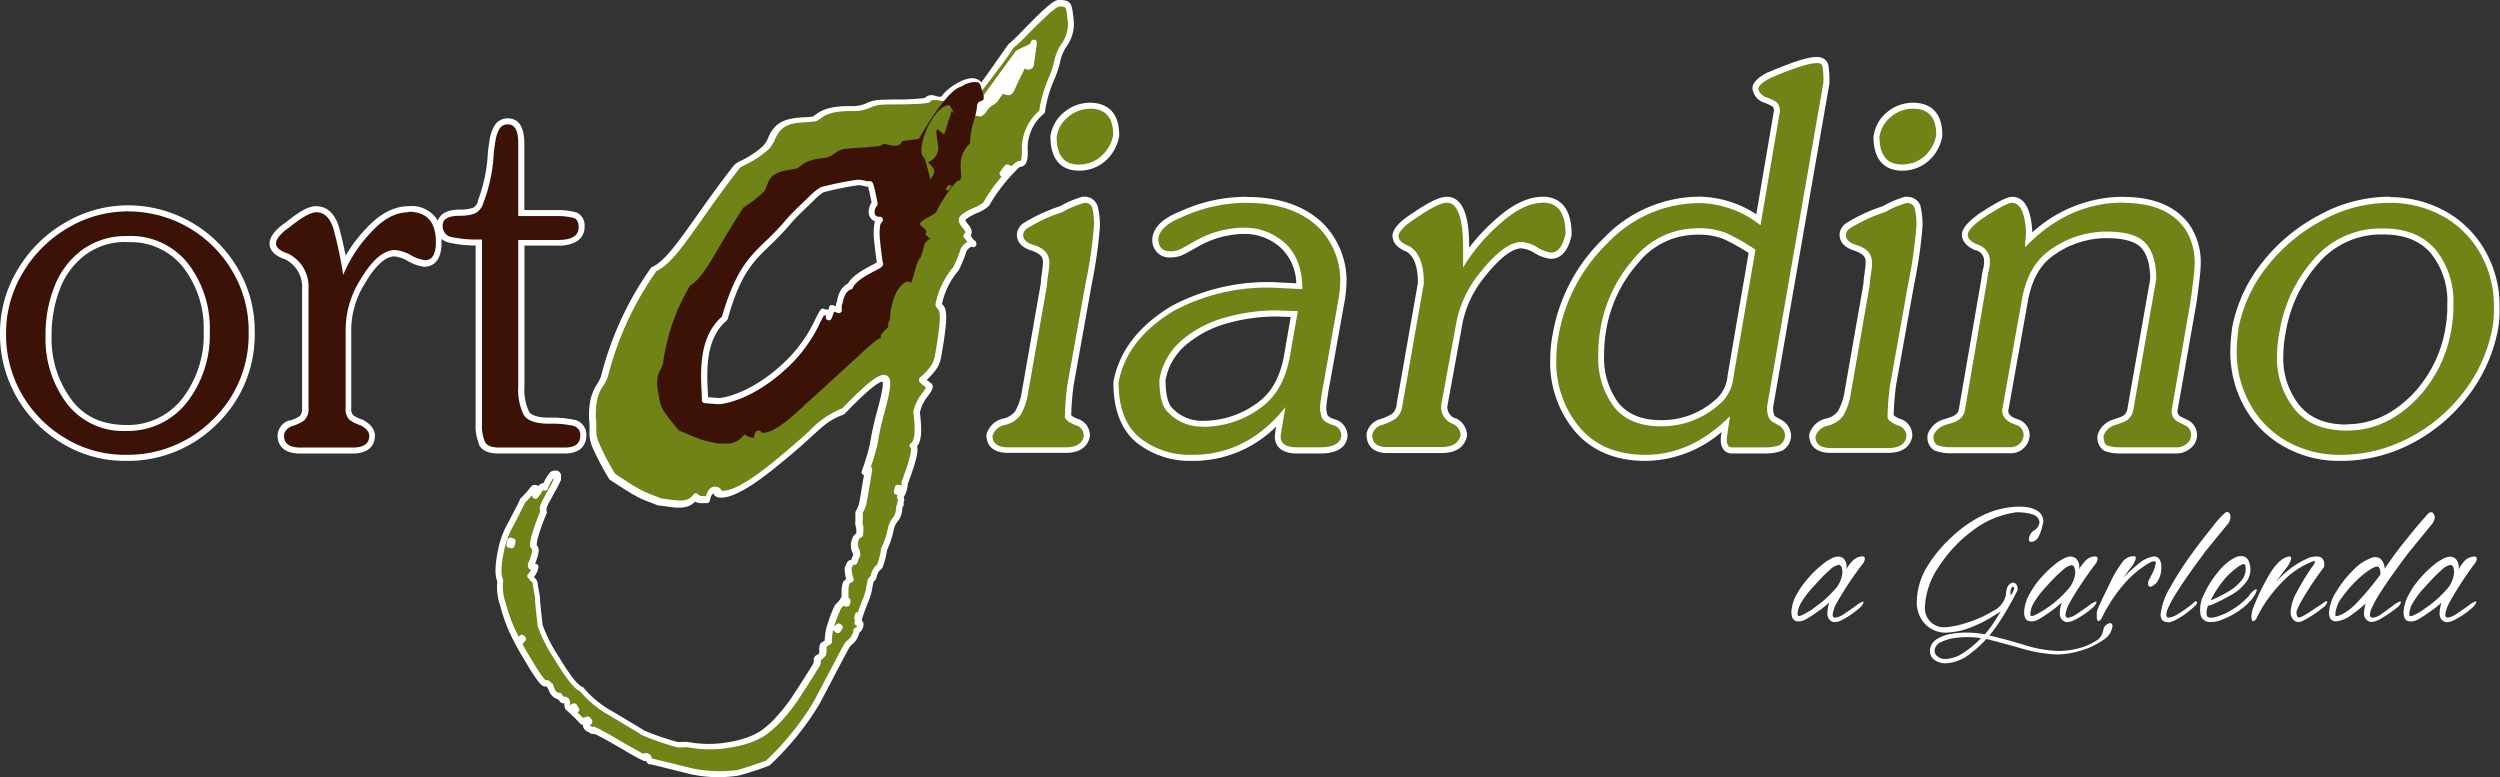 <?xml version="1.0" encoding="UTF-8"?> <svg xmlns="http://www.w3.org/2000/svg" id="Layer_1" data-name="Layer 1" viewBox="0 0 412.24 128.16"><rect x="0" y="0" width="412.24" height="128.16" fill="#333333" stroke="none"/><title>Artboard 1</title><g><g><path d="M196.06,75.49a13.53,13.53,0,0,1-8.53-3c-2.37-2-3.57-5.16-3.58-9.38.89-5,4.06-9.1,9.42-12.31a33.16,33.16,0,0,1,15.54-3.87h.73l4.6.23a9.14,9.14,0,0,0-2.59-6.61,9.4,9.4,0,0,0-6.39-2.5h-.36a16.46,16.46,0,0,0-7.77,2.24c-.38.2-.82.45-1.33.75a12.12,12.12,0,0,1-1.4.69,3.88,3.88,0,0,1-1.31.22H193a2.32,2.32,0,0,1-2.51-2.11h0a2.26,2.26,0,0,1,0-.52c.26-1.68,1.67-3,4.32-4A26.2,26.2,0,0,1,205.63,33c5.14,0,9.21,1.39,12.12,4.13a12.85,12.85,0,0,1,3.82,9,20.4,20.4,0,0,1-.4,3.9l-2.44,13.6c-.06.33-.12.69-.19,1.09v.13c-.07.45-.14.91-.2,1.35a7.32,7.32,0,0,0-.1,1.24,4.11,4.11,0,0,0,.23,1.2c.13.39.69.75,1.57,1a2.29,2.29,0,0,1,1.7,2.26c-.22,1.6-1.57,2.38-4,2.38h-3.8c-2.64,0-3.2-1.23-3.2-2.25a6,6,0,0,1,.09-.85L211,70.1c.07-.35.11-.63.14-.86l.07-.41a19.19,19.19,0,0,1-14.56,6.65Zm14.32-23.8a30.51,30.51,0,0,0-8,1.1,18.7,18.7,0,0,0-7.06,3.63,10.46,10.46,0,0,0-3.65,6.33c0,2.39.42,4,1.21,4.84a7.26,7.26,0,0,0,5.19,2.3h.31a15.61,15.61,0,0,0,9.39-3.17c2.41-1.81,3.93-4.69,4.53-8.58l1.12-6.34ZM385.7,75.48a18,18,0,0,1-8.83-2.32,16.23,16.23,0,0,1-6.31-6.34,18.27,18.27,0,0,1-2.24-9c0-.73.09-1.94.27-3.58a24.39,24.39,0,0,1,4.87-10.62,28.66,28.66,0,0,1,9.31-7.75A23.54,23.54,0,0,1,393.84,33h.31a18.64,18.64,0,0,1,8.94,2.29,16.46,16.46,0,0,1,6.35,6.34,17.89,17.89,0,0,1,2.29,8.93,18.17,18.17,0,0,1-.24,3.61A25.23,25.23,0,0,1,406.66,65a27.08,27.08,0,0,1-9.17,7.71A24.69,24.69,0,0,1,386,75.48Zm6.85-37.36A14,14,0,0,0,382,43a23.31,23.31,0,0,0-5.59,11.81,18.58,18.58,0,0,0-.4,3.72,13,13,0,0,0,2.81,8.69c1.83,2.18,4.59,3.29,8.18,3.29a15.54,15.54,0,0,0,11.38-5.3,21.22,21.22,0,0,0,5.41-11.34,20.08,20.08,0,0,0,.26-3.71,13,13,0,0,0-2.84-8.7c-1.88-2.17-4.67-3.28-8.27-3.28ZM271.35,75.48c-4.8,0-8.57-1.57-11.22-4.67a17.15,17.15,0,0,1-4-11.66,20.68,20.68,0,0,1,.41-4.08,28.3,28.3,0,0,1,8.28-15.47A21.44,21.44,0,0,1,280.3,33a17.16,17.16,0,0,1,9.7,3.21l3-17.8a1.48,1.48,0,0,0-.31-1.18,7.46,7.46,0,0,0-1.81-.84.31.31,0,0,1-.13-.06c-.88-.57-1.29-1.15-1.28-1.77,0-1,1.6-1.86,2.28-2.19,3.92-1.68,6.46-2.49,7.78-2.49s1.45.68,1.49,1a12.82,12.82,0,0,1,.17,2.77L291.86,67.2c0,1,.24,1.67.69,1.94l.94.52a2.53,2.53,0,0,1,1.35,2.21,2.39,2.39,0,0,1-1.15,2h-.1a7.14,7.14,0,0,1-2.34.39h-5.69c-.49,0-1.32-.24-1.32-1.85,0-.2.16-1.33.32-2.44A19.44,19.44,0,0,1,271.35,75.48Zm8.54-37.33A12.89,12.89,0,0,0,269.81,43a22.86,22.86,0,0,0-5.39,11.17,23.64,23.64,0,0,0-.38,4.36,13,13,0,0,0,2.44,8.19c1.59,2.08,4,3.1,7.45,3.1h0a13.73,13.73,0,0,0,9.14-3.41,6.25,6.25,0,0,0,2.27-4.26l3.58-20.69a34.84,34.84,0,0,0-4.45-2.52,11.61,11.61,0,0,0-4.12-.76Zm22.05,36.11c-2.53,0-3.07-1.3-3.08-2.38v-.15a3.16,3.16,0,0,1,2.29-2.12,4,4,0,0,0,2.36-1.47,9.49,9.49,0,0,0,1.18-3.5L307.8,46.9a12.36,12.36,0,0,1,.2-1.82v-.17a10,10,0,0,0,.15-1.55c0-1.29-.74-2.09-2.34-2.52s-2-1.44-2-2.1a1.93,1.93,0,0,1,.9-1.52,27.24,27.24,0,0,1,5.9-2.73,15.46,15.46,0,0,1,3.56-1.5,1.5,1.5,0,0,1,.3,0,1.75,1.75,0,0,1,1.64,1.13,11.62,11.62,0,0,1,.32,3.38,76.6,76.6,0,0,1-1.36,9.42l-3,16.74a44.46,44.46,0,0,0-.39,5.16h0s.14.37,1.44.89A2.29,2.29,0,0,1,314.79,72c-.18,1.13-.93,2.38-3.5,2.38Zm29.62,0H321.47a6.67,6.67,0,0,1-2.17-.36,2,2,0,0,1-1-2,.61.61,0,0,1,0-.19,3.56,3.56,0,0,1,2.32-2.08l1.13-.36a3.19,3.19,0,0,0,1.07-.58,1.85,1.85,0,0,0,.59-1.06L327.21,46a4.85,4.85,0,0,1,.16-1l.08-.38a6.09,6.09,0,0,0,.18-1.35,2.32,2.32,0,0,0-1.69-2.34c-1.65-.67-2-1.52-2-2.11,0-.81.91-1.85,2.65-3.1,3.62-2.35,4.63-2.66,5.14-2.66,2.47,0,2.73,3.82,2.81,5.07a12,12,0,0,1-.06,1.47A22.09,22.09,0,0,1,350.11,33c4.87,0,8.41,1.47,10.53,4.38a10.55,10.55,0,0,1,1.74,6.43c0,.76-.23,2.77-.69,6.12l-3.11,17.89a1.58,1.58,0,0,0,.26.87,1.9,1.9,0,0,0,.72.57c.4.18.7.33.91.45a2.15,2.15,0,0,1,1.18,1.19,2.26,2.26,0,0,1-.84,2.76,2.85,2.85,0,0,1-1.76.65h-9.66a6.55,6.55,0,0,1-2.1-.34,2.21,2.21,0,0,1-.92-2,.49.49,0,0,1,0-.17,3.34,3.34,0,0,1,2.21-2.09l.72-.25a6.33,6.33,0,0,0,.94-.37,2.13,2.13,0,0,0,1-1.41L355.07,46c0-2.47-.57-4.35-1.66-5.5s-3.14-1.72-6.1-1.72a15.6,15.6,0,0,0-9.56,3.38c-2,1.61-3.29,4.15-3.88,7.54l-3.23,18.12c0,.24,0,1.24,2,1.85A2.24,2.24,0,0,1,334.21,72a2.64,2.64,0,0,1-2.62,2.37Zm-165.32,0c-2.53,0-3.07-1.3-3.08-2.38v-.16a3.15,3.15,0,0,1,2.29-2.11,3.88,3.88,0,0,0,2.4-1.47,9.49,9.49,0,0,0,1.18-3.5l3.11-17.74a12.49,12.49,0,0,1,.2-1.83v-.16a10,10,0,0,0,.15-1.55c0-1.29-.74-2.09-2.34-2.52s-2-1.44-2-2.1a1.93,1.93,0,0,1,.9-1.52,27.24,27.24,0,0,1,5.9-2.73,15.46,15.46,0,0,1,3.56-1.5,1.5,1.5,0,0,1,.3,0,1.75,1.75,0,0,1,1.64,1.13,12.35,12.35,0,0,1,.31,3.32,76.72,76.72,0,0,1-1.34,9.43l-3,16.74a44.46,44.46,0,0,0-.39,5.16h0s.14.37,1.44.89a2.3,2.3,0,0,1,1.67,2.25c-.18,1.13-.93,2.38-3.5,2.38Zm62.48,0c-2.56,0-2.94-1.57-2.94-2.5v-.11a2.65,2.65,0,0,1,2-2,8.13,8.13,0,0,0,2-.94,2.78,2.78,0,0,0,.94-1.88l3.54-20.16c0-2.85-.75-4.76-2.2-5.59-.82-.32-2-.93-2-2.17V38.8c.2-.94,1.2-2,3.06-3.15,2.58-1.78,4.36-2.65,5.41-2.65,2.13,0,3.17,2.6,3.18,8v1.51a29.79,29.79,0,0,1,5.12-5.8C249.51,34.23,252,33,254.34,33c1.94,0,4.26,1,4.26,5.64v.1c-.49,2.32-1.46,3.5-2.88,3.5a6.19,6.19,0,0,1-2.58-1,5.23,5.23,0,0,0-2.36-.8c-1.71,0-3.93,1.72-6.56,5.09a18,18,0,0,0-3.77,8.57L238.13,67a2.48,2.48,0,0,0,1.68,2.53,2.7,2.7,0,0,1,1.55,2.23v.14c-.24,1.09-1.07,2.4-3.72,2.4Zm84.87-46.61c-1.9,0-4.17-.89-4.17-5.09a.54.54,0,0,1,.05-.22,5.7,5.7,0,0,1,2.07-3.46,6.1,6.1,0,0,1,3.94-1.43c1.95,0,4.29.83,4.3,4.81a6.57,6.57,0,0,1-2.12,3.91,6,6,0,0,1-3.94,1.48Zm-135.7,0c-1.86,0-4.08-.87-4.13-5a.34.34,0,0,1,0-.2,5.75,5.75,0,0,1,2.09-3.6,6.1,6.1,0,0,1,3.94-1.43c2,0,4.29.83,4.3,4.81A6.61,6.61,0,0,1,182,26.16a6,6,0,0,1-4,1.48Z" style="fill: #6f8316"></path><path d="M299.51,10.38c.59,0,.94.19,1,.56a12.57,12.57,0,0,1,.16,2.67l-9.3,53.51c0,1.26.3,2.08.93,2.45l.95.53a2,2,0,0,1,1.09,1.78,1.9,1.9,0,0,1-.91,1.53,6.73,6.73,0,0,1-2.18.36h-5.69c-.55,0-.82-.45-.82-1.35,0-.16.17-1.42.53-3.8Q278.9,75,271.35,75q-7,0-10.84-4.49a16.68,16.68,0,0,1-3.88-11.32,20.71,20.71,0,0,1,.4-4A28,28,0,0,1,265.17,40a20.87,20.87,0,0,1,15.13-6.51,16.56,16.56,0,0,1,10,3.66l3.17-18.61a2,2,0,0,0-.47-1.65,7.44,7.44,0,0,0-2-.93c-.7-.46-1.06-.91-1.05-1.35s.75-1.13,2-1.75c3.8-1.63,6.32-2.45,7.56-2.44M279.9,37.65h0a13.39,13.39,0,0,0-10.47,5,23.21,23.21,0,0,0-5.49,11.4,23.75,23.75,0,0,0-.39,4.45,13.4,13.4,0,0,0,2.52,8.5c1.7,2.21,4.32,3.3,7.86,3.3h.1a14.22,14.22,0,0,0,9.37-3.53,6.68,6.68,0,0,0,2.44-4.59l3.63-21a33.87,33.87,0,0,0-4.79-2.74,11.88,11.88,0,0,0-4.33-.81h-.45m35.58-19.71h0c2.53,0,3.79,1.44,3.8,4.32a6,6,0,0,1-1.95,3.53,5.5,5.5,0,0,1-3.61,1.35h-.12q-3.68,0-3.68-4.59h0a5.16,5.16,0,0,1,1.91-3.28,5.6,5.6,0,0,1,3.63-1.33m-135.7,0h0c2.53,0,3.79,1.44,3.8,4.32a6,6,0,0,1-2,3.53A5.51,5.51,0,0,1,178,27.14h-.12c-2.43,0-3.65-1.53-3.64-4.59h0a5.16,5.16,0,0,1,1.91-3.28,5.6,5.6,0,0,1,3.63-1.33m214.37,15.5a18.13,18.13,0,0,1,8.7,2.23A15.94,15.94,0,0,1,409,41.82a17.12,17.12,0,0,1,2.23,8.68A17.86,17.86,0,0,1,411,54a24.56,24.56,0,0,1-4.74,10.62,26.63,26.63,0,0,1-9,7.57A24.15,24.15,0,0,1,386,75h-.35a17.53,17.53,0,0,1-8.58-2.25A15.79,15.79,0,0,1,371,66.58a17.74,17.74,0,0,1-2.18-8.76c0-.72.09-1.9.27-3.53a23.63,23.63,0,0,1,4.76-10.36A28.39,28.39,0,0,1,383,36.31a22.88,22.88,0,0,1,10.85-2.86h.3M387,71q6.58,0,11.74-5.45a21.68,21.68,0,0,0,5.54-11.61,20.19,20.19,0,0,0,.27-3.8,13.45,13.45,0,0,0-2.95-9q-3-3.48-8.66-3.47h-.35a14.51,14.51,0,0,0-11,5,23.92,23.92,0,0,0-5.71,12.06,19.36,19.36,0,0,0-.4,3.79,13.46,13.46,0,0,0,2.92,9Q381.31,71,387,71M205.63,33.45h0q7.49,0,11.74,4A12.4,12.4,0,0,1,221,46.09a20.16,20.16,0,0,1-.39,3.8l-2.4,13.61c-.07.35-.14.76-.22,1.22s-.15.92-.21,1.37a8,8,0,0,0-.1,1.3,4.89,4.89,0,0,0,.26,1.37c.18.54.8,1,1.89,1.34a1.8,1.8,0,0,1,1.35,1.78c-.18,1.25-1.35,1.88-3.5,1.88h-3.8c-1.8,0-2.7-.59-2.7-1.75a6.53,6.53,0,0,1,.08-.76l.18-1.06c.07-.35.11-.64.14-.89l.39-2.18Q205.7,75,196.63,75h-.57a13.08,13.08,0,0,1-8.22-2.9c-2.26-1.92-3.38-4.93-3.39-9q1.29-7.16,9.18-11.88a32.57,32.57,0,0,1,15.28-3.8h.72l5.12.26q0-4.87-2.76-7.5a9.88,9.88,0,0,0-6.73-2.64h-.38a16.71,16.71,0,0,0-8,2.31c-.37.2-.82.45-1.33.75a11.1,11.1,0,0,1-1.34.66,3.55,3.55,0,0,1-1.12.18H193c-1.35,0-2-.71-2-2.14q.33-2.1,4-3.54a25.5,25.5,0,0,1,10.63-2.32m-7.26,36.94a16,16,0,0,0,9.7-3.27q3.8-2.85,4.72-8.9l1.22-6.9-3.62-.13a30.68,30.68,0,0,0-8.14,1.12A18.79,18.79,0,0,0,195,56a10.92,10.92,0,0,0-3.82,6.63q0,3.93,1.35,5.28a7.66,7.66,0,0,0,5.54,2.44h.3m151.74-36.9q7.08,0,10.12,4.18a10.1,10.1,0,0,1,1.65,6.11c0,.75-.23,2.78-.69,6.07l-3.1,17.88a2,2,0,0,0,.34,1.23,2.26,2.26,0,0,0,.93.75c.38.17.67.32.87.43a1.77,1.77,0,0,1,.94,2.32h0a1.68,1.68,0,0,1-.64.78,2.39,2.39,0,0,1-1.49.56h-9.65a6.11,6.11,0,0,1-1.94-.31c-.39-.2-.58-.72-.58-1.58a2.88,2.88,0,0,1,1.88-1.78l.74-.25a7.19,7.19,0,0,0,1-.4,2.65,2.65,0,0,0,.78-.67,2.76,2.76,0,0,0,.49-1.09L355.56,46c0-2.67-.6-4.64-1.79-5.93s-3.35-1.88-6.46-1.88a16,16,0,0,0-9.87,3.49c-2.09,1.7-3.45,4.31-4.06,7.85l-3.23,18.12c0,1.12.77,1.93,2.31,2.41a1.75,1.75,0,0,1,1.22,1.78,2.13,2.13,0,0,1-2.12,1.9H321.47a6.17,6.17,0,0,1-2-.33c-.44-.2-.65-.72-.66-1.56a3.06,3.06,0,0,1,2-1.78L322,69.7a3.93,3.93,0,0,0,1.24-.67,2.25,2.25,0,0,0,.76-1.37L327.7,46a8.37,8.37,0,0,1,.24-1.4,6.92,6.92,0,0,0,.19-1.43,2.82,2.82,0,0,0-2.05-2.84c-1.08-.44-1.62-1-1.61-1.62s.88-1.58,2.44-2.7c2.64-1.71,4.25-2.57,4.85-2.57,1.33,0,2.1,1.53,2.31,4.61a12.29,12.29,0,0,1-.07,1.49,8.24,8.24,0,0,0-.06,1.22q7.06-7.35,16.17-7.35m-95.72,0c2.5,0,3.76,1.71,3.76,5.14-.44,2.06-1.24,3.1-2.39,3.1h0a5.72,5.72,0,0,1-2.28-.87,5.6,5.6,0,0,0-2.6-.88q-2.88,0-7,5.28A18.46,18.46,0,0,0,240,54l-2.36,12.83a3,3,0,0,0,2,3.1,2.14,2.14,0,0,1,1.22,1.79c-.29,1.34-1.37,2-3.23,2h-8.91c-1.63,0-2.44-.67-2.44-2a2.14,2.14,0,0,1,1.61-1.65,9.09,9.09,0,0,0,2.2-1,3.36,3.36,0,0,0,1.17-2.26l3.53-20.12q0-4.71-2.44-6.11c-1.17-.46-1.75-1-1.75-1.74.17-.79,1.12-1.74,2.84-2.84,2.48-1.71,4.2-2.57,5.14-2.57q2.67,0,2.68,7.45v3.23a29.78,29.78,0,0,1,6-7.14c2.6-2.36,5-3.54,7.18-3.54m-75.52,0a1.27,1.27,0,0,1,1.18.81,11.27,11.27,0,0,1,.28,3.12A74.15,74.15,0,0,1,179,46.74L176,63.5a43.85,43.85,0,0,0-.4,5.24c.07.47.65.92,1.75,1.36a1.81,1.81,0,0,1,1.36,1.78c-.21,1.25-1.2,1.88-3,1.88h-9.47c-1.72,0-2.57-.63-2.58-1.88a2.64,2.64,0,0,1,1.92-1.78,4.42,4.42,0,0,0,2.69-1.65,10.31,10.31,0,0,0,1.27-3.74L172.65,47a14.94,14.94,0,0,1,.23-2,12.67,12.67,0,0,0,.16-1.63c0-1.52-.91-2.51-2.71-3-1.08-.35-1.61-.89-1.61-1.62a1.4,1.4,0,0,1,.66-1.09,26.23,26.23,0,0,1,5.84-2.7,15,15,0,0,1,3.5-1.48h.15m135.66,0a1.27,1.27,0,0,1,1.18.81,11,11,0,0,1,.29,3.18,77.24,77.24,0,0,1-1.35,9.34l-3,16.76a43.85,43.85,0,0,0-.4,5.24c.07.47.65.92,1.75,1.36A1.81,1.81,0,0,1,314.36,72c-.21,1.25-1.2,1.88-3,1.88h-9.42c-1.72,0-2.57-.63-2.58-1.88a2.64,2.64,0,0,1,1.92-1.78,4.47,4.47,0,0,0,2.65-1.65,10.31,10.31,0,0,0,1.27-3.74L308.31,47a14.94,14.94,0,0,1,.23-2,12.67,12.67,0,0,0,.16-1.63c0-1.52-.91-2.51-2.71-3-1.08-.35-1.61-.89-1.61-1.62a1.4,1.4,0,0,1,.66-1.09,26.23,26.23,0,0,1,5.84-2.7,15,15,0,0,1,3.5-1.48h.15m-15-24.08c-.89,0-2.67.26-7.95,2.52h-.05c-1.16.57-2.53,1.49-2.56,2.62a2.83,2.83,0,0,0,1.5,2.21,1.23,1.23,0,0,0,.26.12,7.1,7.1,0,0,1,1.61.73,1,1,0,0,1,.16.73l-2.89,17a17.75,17.75,0,0,0-9.26-2.9,21.93,21.93,0,0,0-15.88,6.82A28.7,28.7,0,0,0,256.05,55a22.42,22.42,0,0,0-.42,4.17,17.62,17.62,0,0,0,4.11,12C262.5,74.35,266.4,76,271.35,76a19.57,19.57,0,0,0,12.53-4.76,9.43,9.43,0,0,0-.14,1.19c0,2.18,1.39,2.35,1.82,2.35h5.69a7.69,7.69,0,0,0,2.51-.42.66.66,0,0,0,.19-.09,2.9,2.9,0,0,0,1.39-2.33v-.07a3.07,3.07,0,0,0-1.62-2.65l-.93-.52c-.25-.14-.41-.69-.42-1.49l9.29-53.42v-.13a14.62,14.62,0,0,0-.17-2.88c-.06-.32-.36-1.39-2-1.39ZM274,69.28h-.09c-3.26,0-5.57-1-7.08-2.91a12.46,12.46,0,0,1-2.32-7.83h0a23.42,23.42,0,0,1,.37-4.26,22.23,22.23,0,0,1,5.26-10.92,12.41,12.41,0,0,1,9.72-4.66h.46a10.84,10.84,0,0,1,3.94.73,32,32,0,0,1,4.08,2.29L284.86,62v.07A5.81,5.81,0,0,1,282.77,66,13.22,13.22,0,0,1,274,69.28Zm41.45-52.34h0a6.63,6.63,0,0,0-4.28,1.56A6.07,6.07,0,0,0,309,22.2a.84.84,0,0,0-.07.35c0,4.86,2.93,5.59,4.68,5.59h.12a6.5,6.5,0,0,0,4.27-1.6,7,7,0,0,0,2.28-4.12v-.17c0-4.62-3-5.31-4.8-5.31Zm-135.7,0h0a6.63,6.63,0,0,0-4.28,1.56,6.22,6.22,0,0,0-2.25,3.89,1.09,1.09,0,0,0,0,.36c.08,4.68,2.93,5.39,4.64,5.39H178a6.5,6.5,0,0,0,4.27-1.6,7,7,0,0,0,2.28-4.12v-.17c0-4.62-3-5.31-4.8-5.31Zm214.37,15.5h-.32a23.94,23.94,0,0,0-11.31,3A29.14,29.14,0,0,0,373,43.32a24.72,24.72,0,0,0-4.95,10.79v.08a34.1,34.1,0,0,0-.28,3.64,18.74,18.74,0,0,0,2.3,9.24,16.88,16.88,0,0,0,6.5,6.54A18.43,18.43,0,0,0,385.69,76H386a25.21,25.21,0,0,0,11.7-2.88,27.72,27.72,0,0,0,9.3-7.85,25.79,25.79,0,0,0,4.92-11,18.82,18.82,0,0,0,.25-3.75,18.19,18.19,0,0,0-2.36-9.14,17.07,17.07,0,0,0-6.53-6.53,19.18,19.18,0,0,0-9.19-2.35ZM387,70c-3.49,0-6-1-7.8-3.13a12.38,12.38,0,0,1-2.69-8.31,19.28,19.28,0,0,1,.38-3.63,22.8,22.8,0,0,1,5.48-11.6,13.55,13.55,0,0,1,10.22-4.67h.33c3.52,0,6.11,1,7.92,3.12a12.43,12.43,0,0,1,2.71,8.3v.07a19.12,19.12,0,0,1-.26,3.62A20.65,20.65,0,0,1,398,64.83c-3.26,3.42-6.86,5.1-11,5.13ZM205.63,32.45a26.11,26.11,0,0,0-11,2.4c-2.81,1.11-4.32,2.52-4.6,4.3a.43.43,0,0,0,0,.16,2.81,2.81,0,0,0,2.43,3.13,2.71,2.71,0,0,0,.57,0h.09a4.71,4.71,0,0,0,1.44-.23h.06a13.18,13.18,0,0,0,1.46-.72c.51-.29.95-.54,1.31-.73a15.82,15.82,0,0,1,7.55-2.19h.35A8.86,8.86,0,0,1,211.34,41a8.32,8.32,0,0,1,2.41,5.71l-4-.2H209a33.76,33.76,0,0,0-15.75,3.91h0c-5.5,3.29-8.74,7.52-9.65,12.56v.18c0,4.37,1.27,7.66,3.74,9.76A14.11,14.11,0,0,0,196.06,76h.62a19.37,19.37,0,0,0,13.75-5.66l-.13.76c0,.29-.07.59-.09.88,0,.87.36,2.8,3.7,2.8h3.8c3.39,0,4.31-1.49,4.49-2.74v-.13a2.82,2.82,0,0,0-2.1-2.76c-.84-.27-1.15-.57-1.19-.69a3.4,3.4,0,0,1-.21-1.09,6.92,6.92,0,0,1,.09-1.11q.09-.69.21-1.35v-.16c.07-.39.13-.73.19-1l2.45-13.63a21.53,21.53,0,0,0,.4-4,13.42,13.42,0,0,0-3.95-9.35c-3-2.86-7.22-4.29-12.45-4.29Zm-13.45,30.3a9.89,9.89,0,0,1,3.46-5.94,17.88,17.88,0,0,1,6.87-3.54,30,30,0,0,1,7.89-1.08l2.43.08-1,5.77c-.58,3.78-2,6.55-4.34,8.28a15.1,15.1,0,0,1-9.1,3.07h-.28a6.7,6.7,0,0,1-4.83-2.12c-.5-.51-1.07-1.68-1.08-4.52Zm157.93-30.3a22.28,22.28,0,0,0-15,5.88V38c-.25-3.68-1.36-5.54-3.31-5.54-.57,0-1.5.21-5.39,2.73-2.58,1.85-2.89,2.89-2.9,3.52s.37,1.8,2.23,2.56h.11a1.82,1.82,0,0,1,1.32,1.83,5.72,5.72,0,0,1-.17,1.3l-.09.4a7.31,7.31,0,0,0-.18,1.14L323,67.52a1.34,1.34,0,0,1-.44.78,2.67,2.67,0,0,1-.88.47l-1.15.38a3.93,3.93,0,0,0-2.61,2.35.88.88,0,0,0-.08.39,2.47,2.47,0,0,0,1.25,2.46h.09a7.12,7.12,0,0,0,2.33.39H331.6A3.12,3.12,0,0,0,334.67,72a2.75,2.75,0,0,0-1.91-2.85c-1.46-.45-1.6-1.07-1.61-1.37l3.22-18c.56-3.27,1.81-5.71,3.7-7.25a15,15,0,0,1,9.25-3.26c2.81,0,4.74.52,5.73,1.57s1.5,2.77,1.51,5.15l-3.78,21.56a1.86,1.86,0,0,1-.31.67,1.57,1.57,0,0,1-.46.39,4.71,4.71,0,0,1-.81.32l-.77.26a3.84,3.84,0,0,0-2.5,2.39,1,1,0,0,0-.06.34A2.53,2.53,0,0,0,347,74.35l.14.05a7,7,0,0,0,2.26.37H359a3.39,3.39,0,0,0,2.09-.76,2.77,2.77,0,0,0-.46-4.81l-.9-.44a1.15,1.15,0,0,1-.53-.42,1,1,0,0,1-.15-.54L362.18,50c.47-3.37.7-5.39.7-6.22a11,11,0,0,0-1.81-6.68q-3.37-4.64-11-4.63Zm-95.72,0c-2.43,0-5.07,1.27-7.85,3.8a30.08,30.08,0,0,0-4.28,4.6c0-2.14,0-8.4-3.68-8.4-.74,0-2.14.28-5.71,2.74-2,1.26-3,2.37-3.25,3.46a.74.74,0,0,0,0,.21c0,1.66,1.66,2.38,2.31,2.64,1.24.75,1.87,2.47,1.88,5.12l-3.51,20v.09a2.29,2.29,0,0,1-.77,1.54,8,8,0,0,1-1.86.84,3.17,3.17,0,0,0-2.33,2.41v.21c0,.9.34,3,3.44,3h8.91c3,0,3.93-1.52,4.21-2.79a1.41,1.41,0,0,0,0-.29A3.18,3.18,0,0,0,240.12,69H240a2,2,0,0,1-1.34-2L241,54.21a17.48,17.48,0,0,1,3.66-8.36c3.13-4,5.08-4.88,6.18-4.9a4.62,4.62,0,0,1,2.1.72,6.81,6.81,0,0,0,2.68,1h.14c1.18,0,2.71-.68,3.39-3.9a.67.67,0,0,0,0-.2c0-5.35-3-6.14-4.76-6.14Zm60.14,0h-.42A16.68,16.68,0,0,0,310.47,34a27.67,27.67,0,0,0-6,2.77,2.41,2.41,0,0,0-1.13,1.86v.08c0,.83.4,1.95,2.3,2.57s2,1.35,2,2a12.2,12.2,0,0,1-.15,1.47v.17a15,15,0,0,0-.22,1.89l-3.09,17.64a9.53,9.53,0,0,1-1.12,3.36,3.32,3.32,0,0,1-2,1.22,3.7,3.7,0,0,0-2.68,2.46,1.06,1.06,0,0,0-.05.31c0,.87.37,2.88,3.58,2.88h9.42c3.07,0,3.82-1.7,4-2.72v-.15a2.81,2.81,0,0,0-2-2.74,3.43,3.43,0,0,1-1.07-.6,44.89,44.89,0,0,1,.39-4.92l3-16.72a76.88,76.88,0,0,0,1.35-9.3,12.49,12.49,0,0,0-.32-3.5v-.12a2.29,2.29,0,0,0-2.11-1.45Zm-135.66,0h-.42A16.68,16.68,0,0,0,174.81,34a27.67,27.67,0,0,0-6,2.77,2.41,2.41,0,0,0-1.13,1.86v.08c0,.83.4,1.95,2.3,2.57s2,1.35,2,2a12.2,12.2,0,0,1-.15,1.47v.17a15,15,0,0,0-.22,1.89l-3.09,17.64a9.53,9.53,0,0,1-1.12,3.36,3.42,3.42,0,0,1-2,1.22,3.68,3.68,0,0,0-2.69,2.46,1.06,1.06,0,0,0-.05.31c0,.87.37,2.88,3.58,2.88h9.47c3.07,0,3.82-1.7,4-2.72v-.15a2.81,2.81,0,0,0-2-2.74,3.43,3.43,0,0,1-1.07-.6,44.89,44.89,0,0,1,.39-4.92l3-16.72a77.15,77.15,0,0,0,1.34-9.44A12.91,12.91,0,0,0,181,34a.69.69,0,0,0-.05-.13,2.29,2.29,0,0,0-2.11-1.45Z" style="fill: #fff"></path></g><g><path d="M20.54,75.48a19.57,19.57,0,0,1-10-2.78A20.53,20.53,0,0,1,.5,55,19.68,19.68,0,0,1,3.32,44.75a21.37,21.37,0,0,1,7.61-7.59,19.91,19.91,0,0,1,10.17-2.8A20.5,20.5,0,0,1,38.78,44.51,19.79,19.79,0,0,1,41.5,54.75a20,20,0,0,1-6,14.78,20.23,20.23,0,0,1-14.38,6Zm.08-36.06a11.68,11.68,0,0,0-6.82,2.2A13,13,0,0,0,9.45,47.4,20.93,20.93,0,0,0,8,55.34a17.4,17.4,0,0,0,3.4,10.87,11.26,11.26,0,0,0,9.46,4.35h.27a11.82,11.82,0,0,0,9.66-5,17.73,17.73,0,0,0,3.3-10.91,17.13,17.13,0,0,0-3.49-10.9,11.51,11.51,0,0,0-9-4.34h-1ZM49.56,74.3c-2.66,0-3.22-1.33-3.22-2.44a2.27,2.27,0,0,1,1.6-2.06,6.07,6.07,0,0,0,1.92-.87,2.23,2.23,0,0,0,.52-1.73V47.72a5.61,5.61,0,0,0-3.08-5.46c-1.88-.59-2.3-1.48-2.3-2.12,0-.92.9-2,2.47-3.11,2.16-1.74,3.65-2.56,4.68-2.57s2.57.55,3.34,3.21a60.18,60.18,0,0,1,1.32,5.92A23.25,23.25,0,0,1,60.75,38c2.14-2.33,4.37-3.52,6.6-3.53,3.29,0,5,1.9,5,5.5,0,2.89-1.26,3.5-2.31,3.5a7.1,7.1,0,0,1-2.59-.91,6,6,0,0,0-2.39-.78c-1.67,0-3.49,1.63-5.35,4.85a14.92,14.92,0,0,0-2.24,8.12v12.4a2.11,2.11,0,0,0,.53,1.7,5.63,5.63,0,0,0,1.65.81c1.21.64,1.77,1.37,1.77,2.2,0,1.11-.56,2.44-3.22,2.44Zm32.76,0c-1.41,0-2.35-.4-2.78-1.17a7.29,7.29,0,0,1-.54-3.3V40h-.51a20.29,20.29,0,0,1-4.33-.47,2.32,2.32,0,0,1-1.64-2.47c0-.71.42-2,3.22-2H76a6.55,6.55,0,0,0,2.1-.34,2.24,2.24,0,0,0,1.13-1.42,26.26,26.26,0,0,0,1.69-8.12c.06-.56.16-1.22.29-2.05A6,6,0,0,1,81.92,21a2,2,0,0,1,1.75-1h.11C85.22,20,86,21.23,86,23.64V35.08h6.18a10.82,10.82,0,0,1,2.65.34,1.86,1.86,0,0,1,1.13,2c0,1.18-.67,2.6-3.89,2.6H86V63.64a9,9,0,0,0,.87,4.59c.47.72,1.73,1.13,3.6,1.13h.73a16.83,16.83,0,0,1,3.54.38,2,2,0,0,1,1.48,2.17c0,1.06-.54,2.39-3.09,2.39Z" style="fill: #3c1206"></path><path d="M83.67,20.51h.08c1.14,0,1.71,1,1.71,3.12v12h6.68a9.74,9.74,0,0,1,2.52.33c.5.2.76.7.76,1.51q0,2.1-3.39,2.1H85.46V63.64a9.39,9.39,0,0,0,.92,4.81c.6.93,2,1.41,4.05,1.41h.73a15.87,15.87,0,0,1,3.43.37,1.53,1.53,0,0,1,1.09,1.63c0,1.3-.86,1.94-2.59,1.94H82.32c-1.22,0-2-.3-2.34-.91a6.69,6.69,0,0,1-.5-3V39.5h-1a20,20,0,0,1-4.22-.45A1.82,1.82,0,0,1,73,37.14c0-1,.9-1.55,2.72-1.56H76a7.22,7.22,0,0,0,2.26-.36,2.74,2.74,0,0,0,1.45-1.77,26.62,26.62,0,0,0,1.71-8.22c.06-.52.15-1.18.28-2a5.55,5.55,0,0,1,.64-1.94,1.49,1.49,0,0,1,1.31-.78M21.12,34.86a19.92,19.92,0,0,1,17.23,9.91,19.21,19.21,0,0,1,2.65,10,19.44,19.44,0,0,1-5.9,14.42A19.88,19.88,0,0,1,21.1,75h-.53a18.9,18.9,0,0,1-9.75-2.71A20,20,0,0,1,3.6,65,19.68,19.68,0,0,1,1,55,19.16,19.16,0,0,1,3.75,45a20.69,20.69,0,0,1,7.43-7.41,19.37,19.37,0,0,1,9.92-2.74h0M21,38.93h-.38a12.11,12.11,0,0,0-7.11,2.3,13.72,13.72,0,0,0-4.53,6,21.52,21.52,0,0,0-1.47,8.13A17.74,17.74,0,0,0,11,66.51a11.7,11.7,0,0,0,9.85,4.55h.28A12.34,12.34,0,0,0,31.2,65.84a18.13,18.13,0,0,0,3.39-11.21A17.47,17.47,0,0,0,31,43.45a12.06,12.06,0,0,0-9.43-4.54H21m46.35-4c3,0,4.53,1.66,4.53,5,0,2-.61,3-1.81,3a6.7,6.7,0,0,1-2.34-.84,6.28,6.28,0,0,0-2.59-.84c-1.92,0-3.87,1.7-5.83,5.09A15.4,15.4,0,0,0,57,54.75V67.14a2.57,2.57,0,0,0,.63,2.09,6.58,6.58,0,0,0,1.84.91c.94.51,1.42,1.09,1.42,1.72,0,1.3-.91,1.94-2.72,1.94H49.56c-1.82,0-2.72-.64-2.72-1.94,0-.68.43-1.21,1.3-1.6a6.49,6.49,0,0,0,2-.92,2.63,2.63,0,0,0,.73-2.2V47.72a6.09,6.09,0,0,0-3.36-5.9c-1.31-.42-2-1-2-1.68s.77-1.69,2.25-2.69C49.81,35.8,51.27,35,52.16,35c1.37,0,2.32,1,2.86,2.85a70.28,70.28,0,0,1,1.57,7.47,23,23,0,0,1,4.52-6.94C63.18,36.09,65.26,35,67.35,35M83.67,19.51a2.5,2.5,0,0,0-2.18,1.29,6.65,6.65,0,0,0-.76,2.29c-.12.75-.22,1.44-.28,2v.07a25.77,25.77,0,0,1-1.64,7.91v.11A1.72,1.72,0,0,1,78,34.27a6.31,6.31,0,0,1-1.88.29h-.26c-2.55,0-3.39,1-3.65,1.84A5,5,0,0,0,67.35,34h0c-2.38,0-4.73,1.25-7,3.7A23.8,23.8,0,0,0,57,42.15c-.31-1.53-.66-3.06-1.06-4.56-.87-3-2.56-3.59-3.83-3.59s-2.7.84-5,2.68c-1,.69-2.66,2-2.66,3.5,0,.79.46,1.89,2.62,2.6a5.1,5.1,0,0,1,2.74,4.9V67.31a1.66,1.66,0,0,1-.39,1.3,5.25,5.25,0,0,1-1.6.72h-.16a2.72,2.72,0,0,0-1.89,2.52c0,.88.36,2.94,3.72,2.94H58.1c3.36,0,3.72-2.06,3.72-2.94,0-.71-.34-1.73-1.94-2.6l-.19-.08a5.71,5.71,0,0,1-1.45-.7,1.61,1.61,0,0,1-.32-1.2V54.75a14.45,14.45,0,0,1,2.16-7.86c1.73-3,3.43-4.58,4.93-4.61a5.46,5.46,0,0,1,2.14.7,7.24,7.24,0,0,0,2.69,1H70c1,0,2.81-.52,2.81-4V39.4A2.8,2.8,0,0,0,74,40h0a20.59,20.59,0,0,0,4.43.48h0V69.83A7.69,7.69,0,0,0,79,73.25a.17.17,0,0,0,0,.1c.52,1,1.6,1.43,3.21,1.43H93.09c3.18,0,3.58-2,3.59-2.89a2.52,2.52,0,0,0-1.81-2.64H94.8a17.19,17.19,0,0,0-3.64-.39h-.71c-1.63,0-2.76-.33-3.18-.91a8.37,8.37,0,0,1-.79-4.24V40.5H92a5.75,5.75,0,0,0,3.07-.68,2.71,2.71,0,0,0,1.32-2.42A2.34,2.34,0,0,0,95,35h-.12a10.74,10.74,0,0,0-2.77-.36H86.46v-11c0-3.39-1.45-4.11-2.68-4.12ZM21.12,33.86h0a20.37,20.37,0,0,0-10.43,2.88,21.57,21.57,0,0,0-7.8,7.76A20.13,20.13,0,0,0,0,55,20.7,20.7,0,0,0,2.73,65.45a20.91,20.91,0,0,0,7.55,7.68A20,20,0,0,0,20.54,76h.53a20.74,20.74,0,0,0,14.74-6.11A20.44,20.44,0,0,0,42,54.72a20.13,20.13,0,0,0-2.79-10.46A21,21,0,0,0,21.12,33.86ZM21,39.93h.57a11,11,0,0,1,8.65,4.16,16.47,16.47,0,0,1,3.37,10.52v.07a17.14,17.14,0,0,1-3.2,10.59,11.34,11.34,0,0,1-9.26,4.81H20.9c-4,0-7-1.36-9.1-4.16A16.83,16.83,0,0,1,8.51,55.38a20.79,20.79,0,0,1,1.4-7.8A12.49,12.49,0,0,1,14.11,42a11,11,0,0,1,6.51-2.1H21Z" style="fill: #fff"></path></g><g><path d="M144,73.18Z" style="fill: #6f8316;stroke: #fff;stroke-linejoin: round"></path><path d="M141.55,102v-.15l-.05.14Z" style="fill: #6f8316;stroke: #fff;stroke-linejoin: round"></path><path d="M160.36,40.07l.14.19C160.53,40.12,160.47,40.06,160.36,40.07Z" style="fill: #6f8316;stroke: #fff;stroke-linejoin: round"></path><g><path d="M176.57,3.71c-.33-3.34-.4-3-1.87-3.18-1-.51-7.22,6.59-8,6.92-1.47,2.42-6.88,9.22-6.88,9.22l-2.3.43c.6-.58-4.18-1.78-4.51-.77-.93.4-6.65.26-8.15.42s-2,1-4.18,1c-5-.13-5.55,1.43-6.36,1.7-1.93.26-4.24,0-5.79,1.36-1.09.9-1.25,2.38-2.14,3.3-2.11,2-4.25,2.66-4.75,3.12-7,8.91-10.39,15.54-13.75,17a53.08,53.08,0,0,0-8.13,17.64,6.08,6.08,0,0,1-.87,1.7,7.62,7.62,0,0,0-.83,2,12.78,12.78,0,0,0-.2,4c.14,1.46-.16,2,.42,3.55a41.56,41.56,0,0,0,2.79,5.33c5.31,3.5,4.79,2.91,7.82,4.18l1.31.17c2.08.32,3.51.41,4.55-1,.5.63,1.28.37,2,.5.24-1.16.65-1.69,1.24-1.58.32.07.46.17.42.32s.11.26.42.32q2.76.38,9.79-5.5c6.52-5.27,6.74-6.68,10.55-8.15,11.44-11.92,5.9-1.54,5,5.49h0a37.4,37.4,0,0,1-1.36,4.49,1.3,1.3,0,0,0,.52-.27q-.63,3.9-1,5.79c-.11.29-.22.54-.32.75s-.2.38-.27.52c0,.5-.05.93-.06,1.3-.09.79.14.77.15,1.4l-.06,1a1,1,0,0,0-.69.74,2.23,2.23,0,0,0,0,1.79c.25.59.2.52.2.85a2.41,2.41,0,0,0-.36.88c-.17.49-.21.13-.35.29-.08-.07-.14,0-.17,0a.71.71,0,0,0-.25.29,4.23,4.23,0,0,0-.3.69,5.53,5.53,0,0,0,.34,1.93c-.22,0-.37.27-.64.45a4.82,4.82,0,0,0-.22,1V98.4a4.47,4.47,0,0,1-.61,1l-.58.6a22.4,22.4,0,0,0-1.21,3.2,8.67,8.67,0,0,0-.38,2.63l-.4.24a4.43,4.43,0,0,1-.42.29c-.18.72,0,.88-.17,1.49a1.89,1.89,0,0,1-.32.37c-.14.15-.33,0-.55.44a1.81,1.81,0,0,1-.16,1c-1.18,1.9-2.39,3.79-3.64,5.69a30.62,30.62,0,0,1-2.52,3.16,16.3,16.3,0,0,1-2.55,2.29,11.61,11.61,0,0,1-2.42,1.2,17.36,17.36,0,0,1-3,.76,19.15,19.15,0,0,1-7,0,4.71,4.71,0,0,0-.92,0,6.17,6.17,0,0,1-.86,0,45.11,45.11,0,0,1-5.67-1.94c-.12-.11-1.92-1.19-5.39-3.27a16.66,16.66,0,0,1-4.7-3.9c-.85-.26-2.21-2-4.06-5.06a25.45,25.45,0,0,1-2.8-5.47c-.12-1-.22-1.94-.3-2.72s-.13-1.43-.14-1.94c-.16-.84-.28-1.53-.36-2.06s-.21-.76-.53-.91a3.17,3.17,0,0,0-.2-.51,3,3,0,0,0,.81-1.55h-.2a1.48,1.48,0,0,1-.42,0c-.14,0-.13-.19,0-.47a9.9,9.9,0,0,0,.5-1.38,5,5,0,0,0,.17-.94,2.76,2.76,0,0,0-.2-.47.71.71,0,0,0-.19-.23,9.07,9.07,0,0,1,.2-1.27,33.39,33.39,0,0,1,1.51-4.24,1.43,1.43,0,0,1,0-.82,5.5,5.5,0,0,1,.59-1.28c.35-.7.67-1.32,1-1.87s.52-1,.73-1.38c0-.07,0-.07-.09,0s.18-.43.12-.74c-.27-.28-.22-.24-.53-.21a.78.78,0,0,0-.37.09,7.33,7.33,0,0,0-1.25,2.19v-.09c0-.09-.08-.08-.21-.12s-.43.13-.66.55a5.24,5.24,0,0,1-.69,1,.71.71,0,0,1-.14-.42,1.87,1.87,0,0,0,.3-.26,1.18,1.18,0,0,0,.11-.19c-.16,0,.13-.62-.61-.33a13.93,13.93,0,0,1-1.76,2c-.34.76-1,2-1.93,3.82a14.68,14.68,0,0,0-1.53,3.84C82.1,93,82,94.85,82.5,95.8a8.79,8.79,0,0,0,.5,3.9,25.14,25.14,0,0,0,2.29,5.91c.5,1,1.1,2,1.81,3.18,1.48,2.49,2.4,3.78,2.78,3.86a1.48,1.48,0,0,0,.42,0c.14,0,.27.42.52.46a2.48,2.48,0,0,0,.87,1.5c.06-.15.29.31.58.13.17.46.24.2.36.49.13,0,.1.39.51.13.43.18.44.34.44.67a1,1,0,0,0,.13.65c.43.37.84.74,1.24,1.13s.77.78,1.12,1.17c.81-.2,1.18-.09,1-.27l.29.32a.17.17,0,0,1-.15.19h0l-.3-.13c-.06.26-.1.2-.14.32a.38.38,0,0,1-.11.23c.39.73.56.41,1,.85.43,0,.28,0,.43-.07,1,.44,2.64,1.35,5,2.73,2,1.15,3.08,1.74,3.24,1.79s.24,0,.24-.06,0-.1.18-.08a.48.48,0,0,1,.26.37.54.54,0,0,0,.27.37c.14,0,1.33.31,3.6.87s3.36.83,3.52.85a22.81,22.81,0,0,0,7.28.21q2.5-.69,4.92-1.62a46.21,46.21,0,0,0,8-9.89c.85-1.6,1.69-3.18,2.52-4.77s1.66-3.16,2.5-4.71c.37-.62,1.53-1.16,1.58-2.47a1,1,0,0,0,.42-.33,1.67,1.67,0,0,0,.25-.6c0-.33-.06-.42-.45-.41.08-.26.16-.49.23-.71l-.28-.06.11-.51.3.06-.08.37c.44-1.31.73-2.08,1.08-2.92a9,9,0,0,0,.62-2.33c.06-.26.13-.56.17-.79s.49-.48.51-.74a2.54,2.54,0,0,1,1-1.67,12.75,12.75,0,0,0,.73-2.84,14.5,14.5,0,0,0,1.12-3.45c.34-1.46,1.32-1.64,1.31-3.25a1.44,1.44,0,0,1,.22-.63c.07-.12,0-.17,0-.26,0-.46.43-.5-.07-1,.44-.31.71-1.07.81-2.3,1.69-4.43,1.83-6,1.36-6.15,1-.73.95-2.78.62-5.55.4-2.25,2.36-3.55,2.11-4.31-.42-.31-.72-.55-.91-.7s-.27-.26-.25-.34a10.14,10.14,0,0,0,1.8-1.9,4.36,4.36,0,0,0,.77-1.78c1.65-9.06.42-7.8.13-8.7a12.91,12.91,0,0,1,2.87-5.92A24.51,24.51,0,0,0,159,41.1a2.45,2.45,0,0,1,1.36-1c-.31-.4-.55-.72-.69-.93s-.2-.29-.24-.29c1.17-1.12-1.5-2.13-.59-3s3.18-1.5,3.78-2.2C163,32.54,167,27.4,168,27c2.17,0-.73-4.85,3.81-8.57.5-3.87,2.12-5.93,2.6-8.67C174.79,7.8,176.88,6.22,176.57,3.71ZM84.36,89.91,84,89.83l.14-.67.37.09Zm1.57,15.88-.28-.14.41-.45.19.19Zm9,11.4-.35-.54.26-.1.34.54Zm43.21-13.29-.26-.21.39-.38.2.13Zm1.39-4.36-.37-.09.1-.44.37.08ZM142,49.07c-1.92.46-2.54,2.93-2.8,3.73a4.3,4.3,0,0,0-.4,1.65l-1.41-.72a13.51,13.51,0,0,1-1,2.15c.4-1.35-.78-1.14-1.12-1.54-1.67,2.11-3.27,6.78-10.19,12.17-7.35,5.66-10.64,4.18-12.17,4L111.13,68c-1.25-1.79-.81-8.76,3-14.78,5.87-14.74,9.67-14,17.07-21.74.57-.52,1.32-1.18,2.24-2s2.06-1.74,3.41-2.86a10.93,10.93,0,0,1,2-1.31,63.35,63.35,0,0,1,7.9-.71,7.6,7.6,0,0,1,1.38.43,2.18,2.18,0,0,0,1,.25c.19-.15.35,1.45.49,4.79a3.57,3.57,0,0,0-.93,2,1.64,1.64,0,0,0,1.18,2h.38a2.55,2.55,0,0,0-.82,1.51A18.71,18.71,0,0,0,149,39c-.06,2-.09,3.45-.08,4.37a6.41,6.41,0,0,0,.09,1.24C148.93,45.1,143.36,46.42,142,49.07Zm6.18,32.08-.29-.07.14-.66.3.06ZM165.77,29l-.5-.42.75-1,.71.27Zm3.69-18c-.12-.25-.38-.77-.82-.24-.59,1.35-.9,1.72-1.84,3.9-.08,0-.39.69-.59.47-.43.1-1.11-.65-1.23-.06-.68.79-.6.9-1.1,1.46-.66.52-.63.25-1.29,1-.47.34-.74,1.63-1.77.93l7-9.63c1.06-.74,2.53-.92,2.66-1.78L170,10.51C170,10.42,170.24,10.94,169.46,11Z" style="fill: #6f8316"></path><path d="M118.66,128.16a22.58,22.58,0,0,1-4.35-.41c-.14,0-.8-.18-3-.73l-2.13-.53c-1-.24-1.76-.44-1.89-.45A.37.37,0,0,1,107,126a1.05,1.05,0,0,1-.47-.53.78.78,0,0,1-.39,0,35.89,35.89,0,0,1-3.34-1.84c-2.33-1.36-3.82-2.18-4.75-2.61a2.32,2.32,0,0,1-.43,0,.47.47,0,0,1-.35-.15.75.75,0,0,0-.27-.17,1.4,1.4,0,0,1-.82-.79.51.51,0,0,1,0-.42h0a.48.48,0,0,1-.49-.15c-.35-.38-.71-.76-1.1-1.14s-.79-.75-1.22-1.11a.64.64,0,0,1-.1-.13,1.56,1.56,0,0,1-.2-1v0a.62.62,0,0,1-.33,0,.65.65,0,0,1-.41-.3.35.35,0,0,1-.15-.17.76.76,0,0,1-.21-.19,1.14,1.14,0,0,1-.36-.16.57.57,0,0,1-.25-.11,3,3,0,0,1-1-1.55,1.63,1.63,0,0,1-.26-.28l-.31,0c-.44-.09-1-.46-3.14-4.09-.67-1.12-1.31-2.18-1.83-3.22a25.92,25.92,0,0,1-2.33-6A9.28,9.28,0,0,1,82,95.89c-.46-1.1-.38-3,.25-5.79a14.93,14.93,0,0,1,1.59-4l.72-1.4c.55-1.07,1-1.84,1.18-2.37a.66.66,0,0,1,.12-.17,13.43,13.43,0,0,0,1.69-1.92.58.58,0,0,1,.23-.18,1,1,0,0,1,.89,0,.31.31,0,0,1,.11.09,1.08,1.08,0,0,1,.83-.48,8.1,8.1,0,0,1,1.11-1.79.61.61,0,0,1,.16-.12,1.37,1.37,0,0,1,.6-.15.81.81,0,0,1,.86.34.63.63,0,0,1,.16.27,1.59,1.59,0,0,1,0,.66.57.57,0,0,1,0,.18.48.48,0,0,1-.06.24c-.08.14-.15.29-.23.45s-.3.59-.51,1c-.34.56-.67,1.21-1,1.83a5,5,0,0,0-.56,1.21,1,1,0,0,0,0,.53.5.5,0,0,1,0,.34,32.46,32.46,0,0,0-1.49,4.18,9,9,0,0,0-.16,1,1.74,1.74,0,0,1,.11.18,3.39,3.39,0,0,1,.24.55.62.62,0,0,1,0,.19,5.06,5.06,0,0,1-.19,1,10.33,10.33,0,0,1-.42,1.22h.06a.49.49,0,0,1,.38.18.48.48,0,0,1,.11.41,3.5,3.5,0,0,1-.71,1.55.19.19,0,0,0,0,.08,1.53,1.53,0,0,1,.61,1.17c.08.53.2,1.21.36,2.05,0,.54.06,1.16.15,2s.17,1.68.29,2.65a25.11,25.11,0,0,0,2.72,5.31c2.4,4,3.41,4.74,3.8,4.86a.53.53,0,0,1,.23.16,16.1,16.1,0,0,0,4.56,3.78c3.91,2.35,5.07,3,5.4,3.27a44.26,44.26,0,0,0,5.55,1.9c.17,0,.43,0,.69,0a5.68,5.68,0,0,1,1,0,18.62,18.62,0,0,0,6.86,0,16.88,16.88,0,0,0,2.92-.74,11.39,11.39,0,0,0,2.32-1.15,15.5,15.5,0,0,0,2.45-2.21,28.66,28.66,0,0,0,2.48-3.11c1.24-1.88,2.46-3.79,3.62-5.66a1.16,1.16,0,0,0,.09-.68.54.54,0,0,1,.05-.28,1,1,0,0,1,.69-.61l.17-.19a2,2,0,0,0,0-.48,3.3,3.3,0,0,1,.11-.92.5.5,0,0,1,.22-.31l.37-.25.21-.13a9.2,9.2,0,0,1,.4-2.5,23,23,0,0,1,1.24-3.26.42.42,0,0,1,.09-.14l.58-.6a3.77,3.77,0,0,0,.47-.76v-1.2a5.06,5.06,0,0,1,.25-1.16.53.53,0,0,1,.19-.26,1.75,1.75,0,0,0,.2-.16,1.14,1.14,0,0,1,.11-.11,6.44,6.44,0,0,1-.23-1.69.45.45,0,0,1,0-.16,4.7,4.7,0,0,1,.33-.77,1.29,1.29,0,0,1,.41-.47l.12,0a.49.49,0,0,1,.22-.06,3.05,3.05,0,0,1,.32-.79h0c0-.11,0-.11-.16-.5a2.78,2.78,0,0,1,0-2.19,1.36,1.36,0,0,1,.67-.87l0-.7a1.18,1.18,0,0,0-.07-.39,2.25,2.25,0,0,1-.08-1c0-.11,0-.27,0-.45s0-.5,0-.79a.54.54,0,0,1,0-.22l.1-.2.17-.31c.09-.2.2-.44.3-.72.2-1,.49-2.69.84-4.85a.48.48,0,0,1-.26-.16.5.5,0,0,1-.1-.51,35.22,35.22,0,0,0,1.34-4.42,47.79,47.79,0,0,1,1.23-5.58c.48-1.84,1.15-4.36.82-4.75-.19,0-1.28.17-6.2,5.3a.57.57,0,0,1-.18.12c-2.3.88-3.21,1.72-5.21,3.56-1.17,1.07-2.76,2.53-5.21,4.51-4.83,4-8.17,5.89-10.17,5.61a1.1,1.1,0,0,1-.76-.43.54.54,0,0,1-.08-.21h0c-.34,0-.56.81-.64,1.19a.51.51,0,0,1-.58.39,5.65,5.65,0,0,0-.58,0,2.45,2.45,0,0,1-1.27-.25c-1.18,1.21-2.77,1.09-4.69.79l-1.29-.16-.13,0c-.64-.26-1.11-.45-1.52-.6-1.57-.61-2.15-.83-6.39-3.62a.46.46,0,0,1-.15-.16,43.83,43.83,0,0,1-2.82-5.39,6.09,6.09,0,0,1-.42-2.52,10.13,10.13,0,0,0,0-1.18,13.15,13.15,0,0,1,.21-4.15,8.55,8.55,0,0,1,.89-2.16,6,6,0,0,0,.83-1.6,53.25,53.25,0,0,1,8.19-17.77.58.58,0,0,1,.21-.17c2-.88,4.23-4,7.27-8.31,1.78-2.51,3.79-5.36,6.29-8.54a4.69,4.69,0,0,1,1.09-.68,14.86,14.86,0,0,0,3.71-2.49,5.12,5.12,0,0,0,.8-1.34,5.53,5.53,0,0,1,1.36-2c1.29-1.12,3-1.23,4.6-1.34.49,0,1-.06,1.44-.13l.34-.25c.77-.58,2.08-1.55,6.1-1.45a5.53,5.53,0,0,0,2.43-.52,6,6,0,0,1,1.69-.48c.58-.06,1.71-.08,3-.1a37.4,37.4,0,0,0,4.84-.24,1.6,1.6,0,0,1,1.23-.47c.49,0,1.35.62,1.71,0,.57-1,4.83-4.17,6.37-2.11.06.08,4.43-6.28,4.53-6.32a30,30,0,0,0,2.24-2.15C172.49,1.07,174-.23,174.82,0l.31,0c1.55.16,1.65.65,1.94,3.59a6.43,6.43,0,0,1-1.23,4.12,7.21,7.21,0,0,0-.94,2.08,16.9,16.9,0,0,1-1.11,3.47,19.94,19.94,0,0,0-1.48,5.16.52.52,0,0,1-.18.33A7.31,7.31,0,0,0,169.48,25c0,1.21-.1,2.46-1.36,2.54a28.29,28.29,0,0,0-5,6.34A.56.56,0,0,1,163,34a6.06,6.06,0,0,1-1.91,1.14,8.28,8.28,0,0,0-1.9,1.09c0,.15.21.47.35.64.36.43,1,1.2.53,2l0,0a9.54,9.54,0,0,0,.67.9.52.52,0,0,1,.08.47.54.54,0,0,1-.34.32,2,2,0,0,0-1.05.74,26,26,0,0,1-1.3,3.19l-.07.11a12.43,12.43,0,0,0-2.73,5.52l.08.09c.56.58,1.14,1.19-.24,8.77a4.91,4.91,0,0,1-.86,2,10.72,10.72,0,0,1-1.5,1.66l.76.58a.61.61,0,0,1,.18.24c.19.59-.22,1.14-.73,1.83A6.61,6.61,0,0,0,151.69,68c.32,2.74.34,4.6-.47,5.59.19.57.11,1.89-1.53,6.2A4.42,4.42,0,0,1,149,82a.81.81,0,0,1,0,.8.29.29,0,0,0,0,.15.55.55,0,0,1-.07.51.93.93,0,0,0-.15.43A3.29,3.29,0,0,1,148,86a3.14,3.14,0,0,0-.6,1.23,14.9,14.9,0,0,1-1.13,3.48,13.7,13.7,0,0,1-.74,2.88.62.62,0,0,1-.17.22,2,2,0,0,0-.81,1.34,1.13,1.13,0,0,1-.4.68l-.13.15c0,.15-.08.44-.14.7a9.45,9.45,0,0,1-.66,2.45c-.37.89-.66,1.67-1.07,2.89,0,0,0,0,0,.08s0,0,0,0l-.07.21.08.07a.92.92,0,0,1,.23.69.34.34,0,0,1,0,.1,2.43,2.43,0,0,1-.32.78,1.8,1.8,0,0,1-.37.36,3.33,3.33,0,0,1-1.18,1.94,2.63,2.63,0,0,0-.44.48q-1.25,2.3-2.49,4.68c-.82,1.58-1.65,3.15-2.5,4.74a46.54,46.54,0,0,1-8.12,10,.46.46,0,0,1-.16.11c-1.62.62-3.29,1.17-5,1.63A24,24,0,0,1,118.66,128.16Zm-11.16-3.09,1.88.45,2.13.53c1.69.42,2.8.69,2.95.71a22,22,0,0,0,7.15.21c1.55-.43,3.16-1,4.72-1.55a45.62,45.62,0,0,0,7.84-9.72c.85-1.6,1.68-3.16,2.51-4.74s1.66-3.17,2.5-4.72a3.44,3.44,0,0,1,.62-.71,2.25,2.25,0,0,0,.9-1.54.5.5,0,0,1,.31-.44.56.56,0,0,0,.21-.17,1.13,1.13,0,0,0,.11-.22A.51.51,0,0,1,141,103a.48.48,0,0,1-.08-.45l.09-.26a.48.48,0,0,1-.15-.47l.11-.51a.55.55,0,0,1,.5-.39c.29-.83.53-1.47.83-2.18a8.51,8.51,0,0,0,.58-2.2c.08-.34.14-.61.18-.82a1.16,1.16,0,0,1,.37-.6l.15-.16a3,3,0,0,1,1.06-1.87,12.22,12.22,0,0,0,.65-2.6.58.58,0,0,1,.05-.14A13.94,13.94,0,0,0,146.44,87a4.21,4.21,0,0,1,.75-1.59,2.38,2.38,0,0,0,.55-1.57,2,2,0,0,1,.23-.78.37.37,0,0,1,0-.11,1.3,1.3,0,0,1,.14-.57.33.33,0,0,0-.06-.08.48.48,0,0,1-.15-.39.57.57,0,0,1,.11-.28l-.23-.05a.5.5,0,0,1-.37-.59l.14-.66a.51.51,0,0,1,.59-.39l.3.06a.62.62,0,0,1,.22.1c0-.15,0-.31,0-.49l0-.14c1.63-4.25,1.6-5.33,1.55-5.55a.51.51,0,0,1-.21-.34.48.48,0,0,1,.2-.48c.82-.61.69-2.81.41-5.09a.76.76,0,0,1,0-.15,7.51,7.51,0,0,1,1.55-3.14,5.69,5.69,0,0,0,.54-.83l-.67-.52c-.19-.15-.57-.46-.46-.89a.47.47,0,0,1,.16-.27,9.46,9.46,0,0,0,1.72-1.8,4,4,0,0,0,.68-1.58c1.29-7.08.78-7.61.5-7.9a1.28,1.28,0,0,1-.36-.56.52.52,0,0,1,0-.25,13.51,13.51,0,0,1,2.94-6.1,24,24,0,0,0,1.24-3.07l.06-.12a3.14,3.14,0,0,1,1-.93l-.32-.44-.1-.16a.43.43,0,0,1-.18-.22.51.51,0,0,1,.11-.55c.22-.21.26-.31-.31-1-.39-.47-1-1.26-.28-2a8.52,8.52,0,0,1,2.18-1.27,7.72,7.72,0,0,0,1.52-.84,25.64,25.64,0,0,1,3-4.26L165,29a.5.5,0,0,1-.08-.68l.75-1a.5.5,0,0,1,.58-.17l.59.23a3.86,3.86,0,0,1,1-.8.43.43,0,0,1,.19,0c.33,0,.42-.15.48-1.58a8.32,8.32,0,0,1,2.86-6.75A21.37,21.37,0,0,1,172.86,13a16.59,16.59,0,0,0,1.06-3.29A7.77,7.77,0,0,1,175,7.28a5.43,5.43,0,0,0,1.09-3.51h0c-.26-2.62-.26-2.62-1-2.69l-.39,0-.09,0c-.74.15-3.67,3.1-5.09,4.53a23.21,23.21,0,0,1-2.4,2.28c-1.55,2.5-6.63,8.89-6.85,9.16a.45.45,0,0,1-.3.18l-2.3.43a.48.48,0,0,1-.53-.26.46.46,0,0,1-.06-.23c-.66-.41-3.16-.89-3.57-.56a.36.36,0,0,1-.24.25c-.63.27-2.53.32-5.37.36-1.23,0-2.39,0-2.93.1a4.82,4.82,0,0,0-1.41.41,6.72,6.72,0,0,1-2.82.59c-3.7-.09-4.82.75-5.49,1.25a2.37,2.37,0,0,1-.71.42c-.58.09-1.09.12-1.6.16-1.47.09-3,.19-4,1.11a4.54,4.54,0,0,0-1.11,1.65,5.73,5.73,0,0,1-1,1.62,15.72,15.72,0,0,1-4,2.67,5.56,5.56,0,0,0-.82.47c-2.43,3.1-4.43,5.94-6.2,8.44-3.19,4.52-5.32,7.54-7.56,8.59a52.32,52.32,0,0,0-8,17.36,6.75,6.75,0,0,1-1,1.87,7.41,7.41,0,0,0-.75,1.83,12.28,12.28,0,0,0-.18,3.83,11.91,11.91,0,0,1,0,1.28A5.18,5.18,0,0,0,98.75,73a40.59,40.59,0,0,0,2.69,5.14c4.06,2.68,4.62,2.89,6.1,3.46l1.48.59,1.24.16c2.22.34,3.27.31,4.09-.8a.5.5,0,0,1,.39-.2.53.53,0,0,1,.4.19c.19.24.46.26,1,.26h.28c.41-1.44,1.14-1.64,1.71-1.53a1.06,1.06,0,0,1,.74.42.58.58,0,0,1,.08.22h0c1.12.16,3.7-.65,9.37-5.39,2.43-2,3.94-3.36,5.16-4.48a15.13,15.13,0,0,1,5.43-3.72c4.94-5.13,6.47-5.87,7.34-5.38,1,.58.48,2.69-.35,5.87a44,44,0,0,0-1.21,5.49A35.85,35.85,0,0,1,143.59,77a.5.5,0,0,1,.23.51c-.42,2.59-.75,4.55-1,5.81a8.36,8.36,0,0,1-.36.86c-.06.14-.13.26-.19.37l0,.06c0,.27,0,.51,0,.74s0,.31,0,.45a1.47,1.47,0,0,0,0,.69,2.4,2.4,0,0,1,.11.69l-.06,1a.5.5,0,0,1-.36.45.49.49,0,0,0-.34.37,1.78,1.78,0,0,0,0,1.48,1.85,1.85,0,0,1,.24.93v.12a.57.57,0,0,1-.08.28,1.91,1.91,0,0,0-.29.69.94.94,0,0,1-.43.63.64.64,0,0,1-.24,0,.35.35,0,0,1-.14,0h0c-.1.2-.18.38-.25.56a5,5,0,0,0,.31,1.68.51.51,0,0,1-.06.46.55.55,0,0,1-.39.21s0,0-.05.09l-.18.16a4,4,0,0,0-.15.75V98.4a.45.45,0,0,1,0,.2h0a.51.51,0,0,1,.27.21.51.51,0,0,1,.07.38l-.1.45a.48.48,0,0,1-.23.31.47.47,0,0,1-.38.07l-.37-.09-.11,0-.37.39a20.76,20.76,0,0,0-1.15,3,8.07,8.07,0,0,0-.36,2.49.51.51,0,0,1-.24.43l-.4.24a1.91,1.91,0,0,1-.24.17,2.8,2.8,0,0,0,0,.48,2.79,2.79,0,0,1-.1.83.47.47,0,0,1-.06.15,2.25,2.25,0,0,1-.41.46.73.73,0,0,1-.36.2h0a2.25,2.25,0,0,1-.22,1.08c-1.19,1.93-2.42,3.85-3.67,5.75a31.12,31.12,0,0,1-2.57,3.23,17.38,17.38,0,0,1-2.63,2.36,12.26,12.26,0,0,1-2.54,1.26,17.71,17.71,0,0,1-3.09.78,19.42,19.42,0,0,1-7.17,0,4.1,4.1,0,0,0-.78,0,7.53,7.53,0,0,1-1,0,43.73,43.73,0,0,1-5.82-2,.38.38,0,0,1-.15-.09c-.18-.14-2.33-1.43-5.31-3.21a17,17,0,0,1-4.74-3.91c-.67-.28-1.78-1.24-4.19-5.22a25.79,25.79,0,0,1-2.84-5.56l0-.11c-.12-1-.22-2-.3-2.73s-.13-1.48-.14-2c-.15-.76-.27-1.46-.35-2s-.15-.48-.25-.53a.5.5,0,0,1-.27-.3A2.35,2.35,0,0,0,87,95.2a.52.52,0,0,1,.09-.57,2.53,2.53,0,0,0,.49-.7h0a.69.69,0,0,1-.43-.26,1,1,0,0,1,0-.91,11.84,11.84,0,0,0,.47-1.3,4,4,0,0,0,.14-.75,1.51,1.51,0,0,0-.13-.29.76.76,0,0,1-.25-.51,10.09,10.09,0,0,1,.21-1.34,36.91,36.91,0,0,1,1.47-4.18,2,2,0,0,1,0-.91,6,6,0,0,1,.65-1.41c.29-.59.64-1.27,1-1.86a8.67,8.67,0,0,0,.47-.88l.09-.17a.86.86,0,0,1,0-.36l0-.16H91.4a6.84,6.84,0,0,0-1.08,1.94.5.5,0,0,1-.78.22,1,1,0,0,0-.12.19,5.86,5.86,0,0,1-.75,1.09.54.54,0,0,1-.4.17.51.51,0,0,1-.38-.2,1.18,1.18,0,0,1-.19-.37,13.48,13.48,0,0,1-1.1,1.17c-.25.54-.64,1.3-1.17,2.33l-.72,1.42a13.93,13.93,0,0,0-1.49,3.73c-.75,3.28-.56,4.67-.27,5.25a.5.5,0,0,1,0,.27,8.38,8.38,0,0,0,.47,3.68A25.15,25.15,0,0,0,85.54,105l.15-.16a.48.48,0,0,1,.36-.16.46.46,0,0,1,.36.15l.19.19a.49.49,0,0,1,0,.66l-.32.4a.53.53,0,0,1-.14.12c.41.75.87,1.52,1.35,2.31,1.86,3.13,2.38,3.58,2.5,3.65l.2,0h0a.79.79,0,0,1,.66.38.62.62,0,0,0,.09.12c.21,0,.29.17.32.38a2,2,0,0,0,.56,1.07.8.8,0,0,1,.28.15h0a.45.45,0,0,1,.28,0,.51.51,0,0,1,.31.3.24.24,0,0,0,0,.07.68.68,0,0,1,.24.24h0a.54.54,0,0,1,.31,0,1,1,0,0,1,.75,1.13.65.65,0,0,0,0,.33l0,0a.49.49,0,0,1,.25-.22l.26-.1a.5.5,0,0,1,.6.2l.34.54a.52.52,0,0,1,.06.42.5.5,0,0,1-.27.3c.3.3.59.59.86.89a3.46,3.46,0,0,1,.46-.07h0a.49.49,0,0,1,.69,0h0l.29.32a.6.6,0,0,1,.13.28.66.66,0,0,1-.14.49.72.72,0,0,1-.39.25l.08,0a1.53,1.53,0,0,1,.43.23h0a.49.49,0,0,1,.41,0c1,.43,2.47,1.25,5,2.76,2,1.12,2.7,1.52,3,1.67a.69.69,0,0,1,.47-.09l.18,0A1,1,0,0,1,107.5,125.07Zm-14.87-9.34Zm42.27-7.88,0,0Zm-16-26.68Zm-30.33-.79Zm0,0Zm64-17.94ZM174.47,1ZM138.14,104.4a.51.51,0,0,1-.31-.11l-.26-.21a.48.48,0,0,1-.19-.37.5.5,0,0,1,.15-.38l.39-.38a.5.5,0,0,1,.62-.06l.2.13a.45.45,0,0,1,.22.33.47.47,0,0,1-.08.38l-.33.46a.49.49,0,0,1-.34.2Zm-53.78-14h-.11l-.36-.08a.49.49,0,0,1-.38-.59l.14-.67a.5.5,0,0,1,.22-.32.54.54,0,0,1,.39-.07l.37.09a.51.51,0,0,1,.37.6l-.15.66A.51.51,0,0,1,84.36,90.41Zm31.08-19.09a10.5,10.5,0,0,1-2-.22,4.33,4.33,0,0,0-.54-.09.53.53,0,0,1-.35-.21l-1.78-2.51c-1.4-2-.93-9.15,3-15.34,4.2-10.58,7.46-13.3,11.59-16.75a61.71,61.71,0,0,0,5.54-5.07l1.47-1.32.8-.7c.7-.63,1.52-1.31,2.47-2.09l.95-.78a11.45,11.45,0,0,1,2.09-1.38.42.42,0,0,1,.15,0,62.6,62.6,0,0,1,8-.72h.11a8.36,8.36,0,0,1,1.47.46,1.79,1.79,0,0,0,.78.21.55.55,0,0,1,.28,0c.35.16.53.24.74,5.23a.49.49,0,0,1-.13.36,3,3,0,0,0-.8,1.72,1.17,1.17,0,0,0,.11.93,1.07,1.07,0,0,0,.65.51h.3a.51.51,0,0,1,.47.32.5.5,0,0,1-.14.55,2.13,2.13,0,0,0-.66,1.22A19.3,19.3,0,0,0,149.5,39c-.06,2.14-.09,3.48-.08,4.34a6.45,6.45,0,0,0,.08,1.17.43.43,0,0,1,0,.16c-.07.43-.49.61-1.74,1.12-1.67.69-4.47,1.85-5.32,3.49a.49.49,0,0,1-.32.26c-1.5.36-2.09,2.26-2.38,3.18l-.06.21a3.91,3.91,0,0,0-.38,1.52.49.49,0,0,1-.25.41.51.51,0,0,1-.48,0l-.91-.47a14.11,14.11,0,0,1-.84,1.7.5.5,0,0,1-.63.21.5.5,0,0,1-.28-.6c.15-.5.08-.52-.34-.68L135.4,55c-.31.45-.64,1-1,1.61a34.29,34.29,0,0,1-9,10.29C120.62,70.58,117.51,71.32,115.44,71.32Zm-2.25-1.27.38.06c1.69.32,4.84.91,11.2-4a33.14,33.14,0,0,0,8.76-10A19.18,19.18,0,0,1,134.88,54a.47.47,0,0,1,.38-.19.51.51,0,0,1,.39.18l.26.1a2.37,2.37,0,0,1,.64.34c.14-.29.26-.6.37-.9a.5.5,0,0,1,.29-.3.53.53,0,0,1,.41,0l.77.4a4.23,4.23,0,0,1,.36-1.09l0-.15c.3-1,1-3.19,2.87-3.8,1.11-1.85,4-3,5.72-3.75.41-.17.86-.36,1.09-.48a7.38,7.38,0,0,1-.05-1c0-.86,0-2.22.08-4.37a19.82,19.82,0,0,1,.44-3.52,3,3,0,0,1,.39-1.07,2.15,2.15,0,0,1-1.12-2.46,3.94,3.94,0,0,1,.9-2.05,37.61,37.61,0,0,0-.3-4.13,2.62,2.62,0,0,1-.91-.29,7,7,0,0,0-1.2-.37,63.68,63.68,0,0,0-7.69.69A10.31,10.31,0,0,0,137.17,27l-1,.78c-.93.78-1.75,1.45-2.44,2.06l-.79.71q-.85.75-1.44,1.29A62.67,62.67,0,0,1,126,37c-4.18,3.5-7.2,6-11.36,16.44-3.8,6-4.13,12.77-3,14.31Zm48.18-50.88a1.43,1.43,0,0,1-.83-.3.49.49,0,0,1-.12-.7l7-9.63a.43.43,0,0,1,.11-.12,7.83,7.83,0,0,1,1.34-.7c.55-.24,1.07-.47,1.12-.74a.48.48,0,0,1,.56-.42.5.5,0,0,1,.43.56l-.47,3.33a.5.5,0,0,1,0,.12c0,.39-.24.87-1,.93a.51.51,0,0,1-.49-.28v0c-.21.45-.39.81-.59,1.21-.29.57-.62,1.22-1.15,2.45a.45.45,0,0,1-.15.19l0,.06c-.15.22-.37.54-.73.56a.5.5,0,0,1-.24,0,1.86,1.86,0,0,1-.69-.21l-.06,0a6,6,0,0,0-.59.78,4.75,4.75,0,0,1-.51.67,4,4,0,0,1-.67.47,1.75,1.75,0,0,0-.61.53l-.09.07a2.14,2.14,0,0,0-.25.33,1.8,1.8,0,0,1-1,.89Zm7.07-8.91s-.51.87-.26.3a.83.83,0,0,1,.08-.12c.31-.38,0-.21.18-.18s-.12-.1,0,0h0C168.06,10.42,168.77,10,168.44,10.26Z" style="fill: #fff"></path></g></g><g><path d="M145.11,43.54c0,.38-4.11,1.78-4.92,3.71-1.42.49-1.65,2.23-1.77,2.81a2.54,2.54,0,0,0-.08,1.13l-1.14-.36a9.41,9.41,0,0,1-.52,1.55c.18-1-.7-.71-1-.94-1.1,1.57-1.87,4.93-6.59,9.23-5,4.53-9.49,5.5-10.67,5.5L116.25,66c-.21-4-.8-10.07,3.22-13.49,3-10.6,6-10.43,10.86-16.33.39-.42.89-.93,1.52-1.55l2.3-2.22a8,8,0,0,1,1.4-1.07,54.8,54.8,0,0,1,5.94-1.2,5.85,5.85,0,0,1,1.1.17,2,2,0,0,0,.77.08c.13-.13.41.95.84,3.23a2.25,2.25,0,0,0-.51,1.43,1.19,1.19,0,0,0,1.17,1.21h.21a1.7,1.7,0,0,0-.48,1.1,10.35,10.35,0,0,0,0,2.36c.14,1.38.27,2.37.36,3A4.57,4.57,0,0,0,145.11,43.54Zm11.25-12.09-.42-.24.47-.72.57.13Zm1.25-12.31a.72.72,0,0,0-.18-.33,3,3,0,0,0-.5-.5c-.32,1-.72,2.24-1.22,3.82a.94.94,0,0,1-.35-.2l-.76-.65a1,1,0,0,0-.19.72,11.74,11.74,0,0,0,.16,1.17,7.52,7.52,0,0,1,.14,1.34A2.56,2.56,0,0,1,153,26.75a5.07,5.07,0,0,1,.8.87,1.13,1.13,0,0,1,.27.68,2,2,0,0,1-.33.79,4.15,4.15,0,0,0-.32.53q-1.06-4.31-1.11-3.59c-1.71-2,3-11.2,5.18-8-.28-1.66-1-.27-1-.87Zm-8.85,4.14c-.65,1.67-3.17-.07-3.33.65-.67.35-5.26.44-6.42.67s-1.72,1.27-2.83,1.4c-3.78.36-4.08,1.48-4.67,1.74-1.45.35-3.23.37-4.28,1.44-.73.72-.71,1.74-1.3,2.45a18.24,18.24,0,0,1-3.31,2.55c-4.44,6.72-6.4,11.55-8.81,12.88a34,34,0,0,0-4.47,12.77,3.72,3.72,0,0,1-.5,1.24,4.45,4.45,0,0,0-.44,1.38,8.06,8.06,0,0,0,.23,2.72,6.67,6.67,0,0,0,.67,2.39A29.83,29.83,0,0,0,112,71c4.39,1.91,3.94,1.56,6.36,2.14h1a3.66,3.66,0,0,0,3.41-1.54,2.48,2.48,0,0,0,1.56.6c.07-.82.33-1.21.79-1.19.24,0,.36.08.35.18s.11.17.35.18c1.43,0,3.73-1.54,6.92-4.63,10.76-9.73,11.64-10.86,12.58-11-.46-.38.65-1.28,1-1.67s-.07-.72.41-1.28c.37-6.34,3.61-7,3.43-6,.83-1.93.83-3.44,1.61-4.29a16.53,16.53,0,0,0,.7-2.27c.32-.59,1.09-1.07,1.05-.71-.34-.31-.59-.54-.74-.7s-.23-.2-.23-.15c.85-.88-1.33-1.33-.72-2s2.17-1.18,2.6-1.76c.22-.82,2.75-4.68,3.48-5.09,1.65-.21-1-3.25,2.06-6.19,0-2.69,1-4.24,1.14-6.15h0c.07-1.34,1.51-.24,1-1.93-.57-2.26-.59-2-1.73-2a4.14,4.14,0,0,0-1.85.73c-2.5.49-7,8.6-7,8.6" style="fill: #3c1206"></path><path d="M138.94,50c.12-.63.37-1.93,1.41-2.29a.47.47,0,0,0,.3-.28c.47-1.12,2.42-2.14,3.59-2.75,1-.52,1.37-.72,1.37-1.15a.68.68,0,0,0,0-.14,3.56,3.56,0,0,1-.14-.75c-.09-.63-.22-1.61-.36-3a9.66,9.66,0,0,1,0-2.28,1.14,1.14,0,0,1,.34-.77.49.49,0,0,0,.1-.54.5.5,0,0,0-.46-.31h-.2a.69.69,0,0,1-.68-.71,1.72,1.72,0,0,1,.4-1.11.51.51,0,0,0,.1-.41c-.65-3.47-.81-3.52-1.15-3.63a.75.75,0,0,0-.26,0,1.41,1.41,0,0,1-.57-.06,5.91,5.91,0,0,0-1.19-.19h-.1a53.56,53.56,0,0,0-6,1.21l-.13.05a9.06,9.06,0,0,0-1.49,1.14l-2.3,2.22c-.64.63-1.14,1.15-1.56,1.59a44.42,44.42,0,0,1-3.69,3.91c-2.82,2.71-5,4.86-7.22,12.46-3.86,3.4-3.55,9-3.32,13.11l0,.69a.5.5,0,0,0,.46.47l2.21.17c1.33,0,5.91-1,11-5.63a24,24,0,0,0,5.83-7.81c.23-.45.43-.86.63-1.2l.09,0a1.08,1.08,0,0,0,.22,0,.51.51,0,0,1,0,.22.5.5,0,0,0,.35.57.5.5,0,0,0,.6-.28,10.68,10.68,0,0,0,.41-1.12l.64.21a.52.52,0,0,0,.48-.1.49.49,0,0,0,.16-.46,2.25,2.25,0,0,1,.08-1Zm-1-.19,0,.09a3.09,3.09,0,0,0-.12.59l-.47-.15a.56.56,0,0,0-.4,0,.55.55,0,0,0-.24.32,3.45,3.45,0,0,1-.12.46,2.25,2.25,0,0,0-.45-.11L136,51a.46.46,0,0,0-.38-.09.5.5,0,0,0-.33.2,13.29,13.29,0,0,0-.9,1.64,23.06,23.06,0,0,1-5.62,7.51c-4.83,4.38-9.19,5.37-10.29,5.37l-1.73-.13,0-.26c-.22-3.93-.52-9.32,3.08-12.39a.49.49,0,0,0,.16-.24c2.11-7.46,4.16-9.43,7-12.16a45.73,45.73,0,0,0,3.76-4c.38-.42.88-.92,1.5-1.53l2.3-2.22a7.28,7.28,0,0,1,1.25-1,53.91,53.91,0,0,1,5.76-1.17,5.47,5.47,0,0,1,.93.15,3,3,0,0,0,.65.11c.09.29.27,1,.58,2.6a2.72,2.72,0,0,0-.48,1.54,1.67,1.67,0,0,0,1.05,1.59,2,2,0,0,0-.15.67,11.33,11.33,0,0,0,0,2.47c.14,1.39.27,2.39.36,3,0,.2.06.41.1.61l-.77.42c-1.31.69-3.25,1.71-4,3.06C138.41,47.48,138.1,49.11,138,49.82Z" style="fill: #fff"></path></g></g><path d="M399.24,100.77a7.62,7.62,0,0,1-1.25.69c-.29.12-.47.17-.55.13a.2.2,0,0,1-.15-.19.41.41,0,0,1,0-.22,3.83,3.83,0,0,1,.63-1.85,13.89,13.89,0,0,1,1.17-1.67,8.67,8.67,0,0,1,.64-.72c.25-.29.65-.72,1.2-1.32a22.07,22.07,0,0,1,1.7-1.65,2.76,2.76,0,0,1,1.4-.81.58.58,0,0,1,.54.47,3.11,3.11,0,0,1,.1.86,4.8,4.8,0,0,1-1.35,2.84,17.28,17.28,0,0,1-2.55,2.36C399.88,100.33,399.38,100.69,399.24,100.77Zm9-8.08a.88.88,0,0,0,.1-.22,1.36,1.36,0,0,0,.07-.35.35.35,0,0,0-.08-.24c-.05-.07-.16-.1-.33-.11a2.28,2.28,0,0,0-1.62.74,8.68,8.68,0,0,0-1,1.4,1.9,1.9,0,0,0-.48-1.79,1.45,1.45,0,0,0-1.56-.18c0-.07-.43.15-1.28.65a18.38,18.38,0,0,0-3.72,3.65,13.3,13.3,0,0,0-1,1.56,6.76,6.76,0,0,0-1,3.09,2.45,2.45,0,0,0,.17,1c.13.37.46.56,1,.59a2.25,2.25,0,0,0,.58-.07,3,3,0,0,0,.76-.34,13.68,13.68,0,0,0,1.41-.91,18.18,18.18,0,0,0,2.37-1.82v-.06a6,6,0,0,0-.28,1.11,4.86,4.86,0,0,0-.07.93,1.66,1.66,0,0,0,.18.64,1.2,1.2,0,0,0,1.1.64,3.05,3.05,0,0,0,.91-.24,13.88,13.88,0,0,0,3.45-2.38,2.56,2.56,0,0,0,.2-.26,1.19,1.19,0,0,0,.21-.44.11.11,0,0,0-.12-.11,4,4,0,0,0-1.16.69q-.9.65-1.86,1.29a3.75,3.75,0,0,1-1.52.69.46.46,0,0,1-.3-.09c-.1-.06-.15-.2-.16-.43a5.85,5.85,0,0,1,.71-2,58,58,0,0,1,4.33-6.63Zm-15.7,2c-.34.5-.85,1.17-1.53,2s-1.4,1.66-2.12,2.43a9.91,9.91,0,0,1-1.76,1.6,6.79,6.79,0,0,1-1.26.71,1.57,1.57,0,0,1-.6.16c-.11,0-.17,0-.17-.14a1.22,1.22,0,0,1,0-.27,5.26,5.26,0,0,1,1.13-2.73,19.51,19.51,0,0,1,2.46-2.83A13.51,13.51,0,0,1,391,93.8c.68-.38,1.1-.47,1.28-.25a1.8,1.8,0,0,1,.22,1.18Zm8.6-10.23h-.23a.63.63,0,0,0-.27.06,1.19,1.19,0,0,0-.31.23l-1.17,1.33c-.74.85-1.66,2-2.74,3.33s-2.15,2.82-3.18,4.35a2.54,2.54,0,0,0-.62-1.53,1.39,1.39,0,0,0-1.48-.27,7.69,7.69,0,0,0-3.05,2,18.09,18.09,0,0,0-2.81,3.54,7.29,7.29,0,0,0-1.23,3.4,2.3,2.3,0,0,0,.17,1q.21.52,1,.57a5.47,5.47,0,0,0,2.64-1.15,24.38,24.38,0,0,0,2.24-1.82,6.9,6.9,0,0,0-.23,1,3.51,3.51,0,0,0-.06.79,1.5,1.5,0,0,0,.18.59,1.31,1.31,0,0,0,1.1.69,4,4,0,0,0,1.74-.7A20.48,20.48,0,0,0,395.5,100a1.64,1.64,0,0,0,.2-.26,1,1,0,0,0,.21-.44c0-.06-.06-.1-.17-.11a3.91,3.91,0,0,0-1.19.72c-.6.44-1.2.88-1.83,1.31a2.84,2.84,0,0,1-1.46.64.41.41,0,0,1-.3-.09c-.11-.06-.16-.2-.17-.43a2.86,2.86,0,0,1,.27-1,20.67,20.67,0,0,1,1.65-2.94q1.34-2.1,4.3-6.07l4.13-5.06a2.35,2.35,0,0,0,.35-1,.81.81,0,0,0-.09-.37.92.92,0,0,0-.3-.35ZM383.38,99.21a10.88,10.88,0,0,1-1,.7c-.63.41-1.24.84-1.9,1.24a4.7,4.7,0,0,1-1.32.67.39.39,0,0,1-.32-.13,1.18,1.18,0,0,1-.14-.74c-.09,0,.11-.51.6-1.51a53.1,53.1,0,0,1,3.87-5.87.5.5,0,0,0,.08-.2,2.41,2.41,0,0,0,0-.38,1.23,1.23,0,0,0-.42-1c-.32-.27-.95-.3-1.91-.09a14.43,14.43,0,0,0-3.11,1.75A20.41,20.41,0,0,0,375.24,96l1.58-2.1a4.41,4.41,0,0,0,1-1.79.5.5,0,0,0-.06-.24.28.28,0,0,0-.23-.11c-1,.08-2.07,1-3.1,2.61a34.71,34.71,0,0,0-2.88,5.87,3.19,3.19,0,0,0-.23.8,3.68,3.68,0,0,0-.06.66,1.47,1.47,0,0,0,.08.55c.05.13.12.2.21.2a1,1,0,0,0,.59-.6c.18-.4.47-.93.86-1.61a23.78,23.78,0,0,1,3.55-4.5,13.92,13.92,0,0,1,4.65-3.11,1.31,1.31,0,0,1,.52-.11c0,.09,0,.23-.09.41a5.39,5.39,0,0,1-.43.63,39.89,39.89,0,0,0-2.48,4.1,7.33,7.33,0,0,0-1,3.22,1.82,1.82,0,0,0,.42,1.28,1.25,1.25,0,0,0,.91.41c-.1.07.13,0,.7-.2a20.51,20.51,0,0,0,3.61-2.42,2.56,2.56,0,0,0,.2-.26,1,1,0,0,0,.21-.44.15.15,0,0,0-.12-.11A.6.6,0,0,0,383.38,99.21Zm-14.55-5.58a3.82,3.82,0,0,1,.85-.54c.27-.12.45-.09.54.07a2.91,2.91,0,0,1-.57,2.51,8.05,8.05,0,0,1-2.3,1.93,21.14,21.14,0,0,1-2.82,1.4,17,17,0,0,1,1.88-3,11.82,11.82,0,0,1,2.42-2.37Zm2,4.65a14.64,14.64,0,0,1-1.28,1.21,14,14,0,0,1-1.68,1.17,9.92,9.92,0,0,1-2.26,1c-.89.29-1.45.26-1.69-.08a2.8,2.8,0,0,1,.17-1.69l.32-.08.32-.09c.9-.4,1.92-.9,3-1.51a8,8,0,0,0,2.7-2.28,3.45,3.45,0,0,0,.41-3.3,1.34,1.34,0,0,0-1-.91,2.21,2.21,0,0,0-1.4.27,8.65,8.65,0,0,0-2.71,2.36,15.93,15.93,0,0,0-2.3,3.65,5.42,5.42,0,0,0-.58,3.33,1.57,1.57,0,0,0,1.41,1.24,4.93,4.93,0,0,0,2.14-.39,13.43,13.43,0,0,0,1.8-.85,12.93,12.93,0,0,0,1.7-1.14,10.49,10.49,0,0,0,1.5-1.48,6.54,6.54,0,0,0,.56-.91c.16-.32.21-.52.14-.6s-.34.06-.6.28a4.78,4.78,0,0,0-.69.8Zm-7.46-7,4.13-5.06a1.59,1.59,0,0,0,.15-.29,2,2,0,0,0,.14-.69,1.25,1.25,0,0,0-.11-.5.48.48,0,0,0-.41-.32.43.43,0,0,0-.22.06,1.39,1.39,0,0,0-.31.23,14.71,14.71,0,0,0-1.78,2c-1,1.26-2.25,2.81-3.58,4.65a53.09,53.09,0,0,0-3.51,5.48,10.91,10.91,0,0,0-1.59,4.48,1.49,1.49,0,0,0,.12.66c.11.38.5.59,1.16.62,0,.06.36,0,1-.27a14,14,0,0,0,3.31-2.35,2.23,2.23,0,0,0,.23-.22.6.6,0,0,0,.18-.48c0-.08-.08-.12-.19-.11a.29.29,0,0,0-.22.06,6,6,0,0,1-.85.73,20.23,20.23,0,0,1-1.79,1.23,3.8,3.8,0,0,1-1.55.65.51.51,0,0,1-.32-.08c-.09,0-.14-.18-.14-.39a2.46,2.46,0,0,1,.25-1,19.62,19.62,0,0,1,1.63-2.94q1.33-2.15,4.3-6.13Zm-7.89,1.57a6.3,6.3,0,0,1-.58,1.73l-.59,1.12a1.36,1.36,0,0,0-.09.63.37.37,0,0,0,.33.41h.05c.2,0,.54-.18,1-.64a4.15,4.15,0,0,0,.79-2.66,2.17,2.17,0,0,0-.35-1.29,1.08,1.08,0,0,0-.87-.4,5.15,5.15,0,0,0-2.66,1.31,23,23,0,0,0-2.34,2.18c.35-.53.78-1.09,1.25-1.71A3.4,3.4,0,0,0,352.2,92a.27.27,0,0,0-.08-.19.68.68,0,0,0-.21-.1,2.29,2.29,0,0,0-2,1.08A17.34,17.34,0,0,0,348,96q-1,2-2,4.21a3.3,3.3,0,0,0-.25.81c0,.22,0,.43,0,.65a1.47,1.47,0,0,0,.08.55c.06.13.13.2.21.2a.92.92,0,0,0,.53-.53c.17-.36.45-.89.87-1.62A24.85,24.85,0,0,1,350.51,96a16.44,16.44,0,0,1,4.06-3.27,1.51,1.51,0,0,1,.58-.18.3.3,0,0,1,.35.23.28.28,0,0,1,0,.09Zm-18.72,7.9a10.15,10.15,0,0,1-1.25.69c-.29.12-.48.17-.56.13a.24.24,0,0,1-.15-.19.81.81,0,0,1,0-.22,4,4,0,0,1,.63-1.85,12.91,12.91,0,0,1,1.18-1.67q.58-.69.63-.72c.25-.29.66-.72,1.21-1.32a23.32,23.32,0,0,1,1.7-1.6,2.87,2.87,0,0,1,1.41-.81.57.57,0,0,1,.53.47,3.56,3.56,0,0,1,.11.86,4.81,4.81,0,0,1-1.36,2.84,17.28,17.28,0,0,1-2.55,2.36c-.86.61-1.37,1-1.5,1Zm8.95-8.08a.65.65,0,0,0,.11-.22,1,1,0,0,0,.06-.35.3.3,0,0,0-.07-.24.44.44,0,0,0-.33-.11,2.28,2.28,0,0,0-1.62.74,8.39,8.39,0,0,0-1.05,1.4,1.9,1.9,0,0,0-.48-1.79,1.45,1.45,0,0,0-1.56-.18c0-.07-.44.15-1.28.65a18.38,18.38,0,0,0-3.72,3.65,13.3,13.3,0,0,0-1,1.56,6.76,6.76,0,0,0-1,3.09,2.3,2.3,0,0,0,.17,1c.13.37.46.56,1,.59a2.25,2.25,0,0,0,.58-.07,3,3,0,0,0,.76-.34,15.08,15.08,0,0,0,1.41-.91A18.08,18.08,0,0,0,340,99.32v-.06a6.94,6.94,0,0,0-.28,1.11,4.85,4.85,0,0,0-.06.93,1.66,1.66,0,0,0,.18.64,1.18,1.18,0,0,0,1.09.64,3.06,3.06,0,0,0,.92-.24A13.88,13.88,0,0,0,345.3,100l.2-.26a1,1,0,0,0,.2-.44.1.1,0,0,0-.11-.11,4.06,4.06,0,0,0-1.17.69q-.89.64-1.86,1.29a3.65,3.65,0,0,1-1.51.69.41.41,0,0,1-.3-.09c-.1-.06-.16-.2-.16-.43a5.85,5.85,0,0,1,.71-2,58.69,58.69,0,0,1,4.44-6.61Zm-13.62,4.48a2.18,2.18,0,0,1-.22.55c-.11.19-.22.35-.31.5a2.66,2.66,0,0,1,0-.89.94.94,0,0,1,.24-.5.16.16,0,0,1,.22,0c.09,0,.12.19.1.36Zm-11.4,11.51a1.85,1.85,0,0,1-1.19-.41,1.16,1.16,0,0,1-.49-.92,1.63,1.63,0,0,1,1.09-1.47,7.34,7.34,0,0,1,2.29-.66,14.83,14.83,0,0,1,2-.14,15.66,15.66,0,0,1,2.27.17,17.55,17.55,0,0,1-2.76,2.33,6,6,0,0,1-3.18,1.12Zm.23-4.35a11.67,11.67,0,0,0,4-.83,23.24,23.24,0,0,0,3.29-1.6c.9-.55,1.46-.91,1.69-1.06-.48.83-.91,1.52-1.29,2.08a18.09,18.09,0,0,1-1.33,1.7,15.89,15.89,0,0,0-3-.29,13.32,13.32,0,0,0-2.44.2,6.22,6.22,0,0,0-2.47.89,2.29,2.29,0,0,0-1.13,2,1.78,1.78,0,0,0,.85,1.49,3.21,3.21,0,0,0,1.65.49,6.9,6.9,0,0,0,3.79-1.33,18.61,18.61,0,0,0,3-2.68c1.92.46,3.84,1,5.79,1.55a23.53,23.53,0,0,0,5.95,1,14.28,14.28,0,0,0,4-.68,12.6,12.6,0,0,0,3.54-1.71,3.13,3.13,0,0,0,1.53-2.26.69.69,0,0,0-.1-.37.35.35,0,0,0-.31-.15,1.35,1.35,0,0,0-1.11,1.18,2.78,2.78,0,0,1-.81,1.49,10,10,0,0,1-3.16,1.46,13.55,13.55,0,0,1-3.47.46,21.07,21.07,0,0,1-5.62-1c-1.87-.58-3.78-1.1-5.71-1.55a29.43,29.43,0,0,0,2.25-3.18c.68-1.13,1.25-2.1,1.68-2.92s.64-1.24.66-1.28a1.18,1.18,0,0,0-.13-1,.68.68,0,0,0-.75-.31,1.4,1.4,0,0,0-.82.92,3.08,3.08,0,0,0-.16,1,3.78,3.78,0,0,1-2.12,2.72,18.69,18.69,0,0,1-4.33,1.94,14.4,14.4,0,0,1-3.55.75,3.15,3.15,0,0,1-3.37-3.38,12.85,12.85,0,0,1,2.27-6.58,22.84,22.84,0,0,1,5.64-6,15,15,0,0,1,7.2-3,9.32,9.32,0,0,1,2.35.27c.87.21,1.35.66,1.43,1.36a1.75,1.75,0,0,1-.87,1.35,1.83,1.83,0,0,0-.87,1.44c0,.31.12.46.4.47a1.46,1.46,0,0,0,1.18-.86,6.43,6.43,0,0,0,.6-1.6c.11-.53.18-.81.2-.86a2.05,2.05,0,0,0-.94-1.78,4.52,4.52,0,0,0-1.81-.64c-.4-.05-.8-.07-1.2-.08A14.32,14.32,0,0,0,326.9,85a20.48,20.48,0,0,0-5.19,3.66,22,22,0,0,0-3.89,4.71,11.51,11.51,0,0,0-1.75,5.81,5.22,5.22,0,0,0,1.36,3.71,4.79,4.79,0,0,0,3.57,1.44Zm-22.54-3.56a9.59,9.59,0,0,1-1.26.69c-.29.12-.47.17-.55.13a.24.24,0,0,1-.15-.19.81.81,0,0,1,0-.22,3.93,3.93,0,0,1,.63-1.85,13.89,13.89,0,0,1,1.17-1.67c.4-.46.61-.7.64-.72.25-.29.65-.72,1.2-1.32a22.07,22.07,0,0,1,1.7-1.65,2.84,2.84,0,0,1,1.4-.81.58.58,0,0,1,.54.47,2.78,2.78,0,0,1,.1.86,4.71,4.71,0,0,1-1.35,2.84,17.28,17.28,0,0,1-2.55,2.36c-.86.65-1.36,1-1.49,1.1Zm8.95-8.08a.91.91,0,0,0,.11-.22,1,1,0,0,0,.06-.35.34.34,0,0,0-.07-.24.44.44,0,0,0-.33-.11,2.3,2.3,0,0,0-1.63.74,8.39,8.39,0,0,0-1.05,1.4A1.87,1.87,0,0,0,304,92.1a1.45,1.45,0,0,0-1.56-.18c0-.07-.44.15-1.28.65a18.38,18.38,0,0,0-3.72,3.65,13.3,13.3,0,0,0-1.05,1.56,6.94,6.94,0,0,0-1,3.09,2.63,2.63,0,0,0,.17,1,1,1,0,0,0,1,.59,2.32,2.32,0,0,0,.59-.07,2.83,2.83,0,0,0,.75-.34,13.68,13.68,0,0,0,1.41-.91,18.18,18.18,0,0,0,2.37-1.82v-.06a6,6,0,0,0-.28,1.11,5.82,5.82,0,0,0-.07.93,1.8,1.8,0,0,0,.18.64,1.18,1.18,0,0,0,1.1.64,3.06,3.06,0,0,0,.92-.24A14.3,14.3,0,0,0,306.9,100l.19-.26a1,1,0,0,0,.21-.44.11.11,0,0,0-.11-.11h0a4.14,4.14,0,0,0-1.16.69q-.88.65-1.86,1.29a3.71,3.71,0,0,1-1.51.69.41.41,0,0,1-.3-.09c-.1-.06-.16-.2-.17-.43a5.75,5.75,0,0,1,.72-2,57.15,57.15,0,0,1,4.46-6.65Z" style="fill: #fff"></path></svg> 